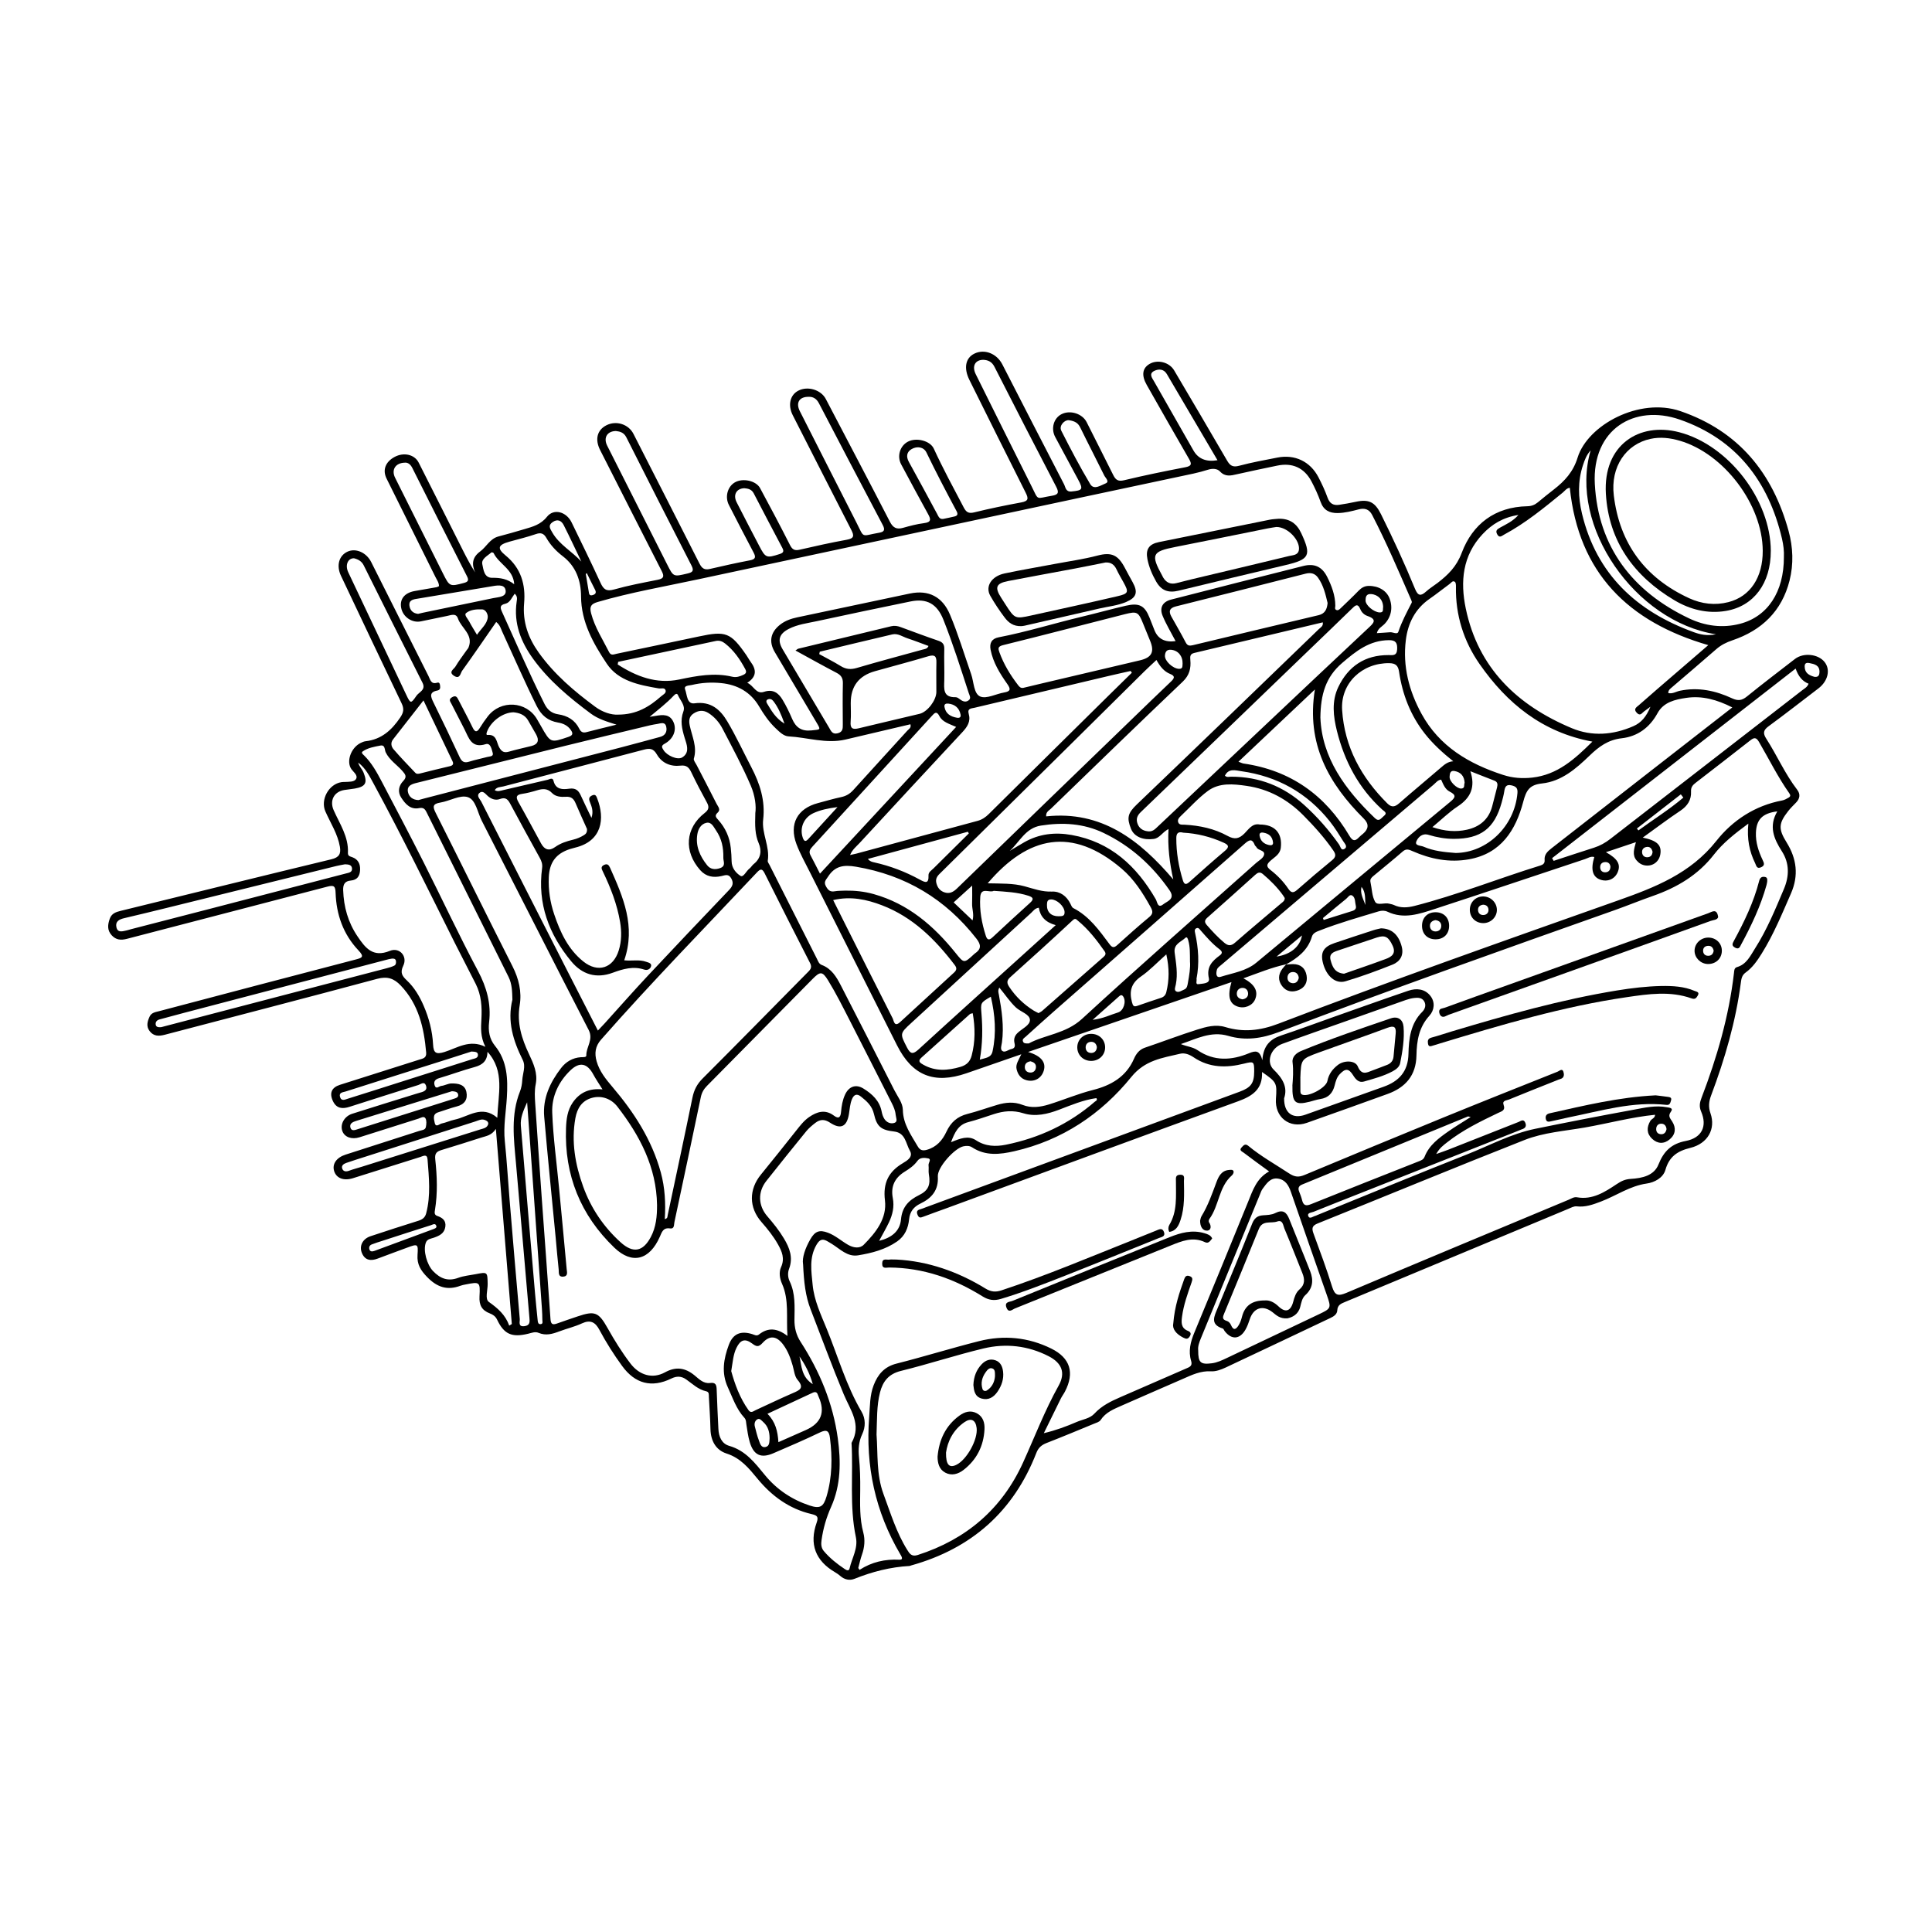 <svg viewBox="0 0 1080 1080" xmlns="http://www.w3.org/2000/svg" id="Layer_1"><path d="M277.34,347.75c-6.42,9.25-12.59,18.32-19.01,27.22-.95,1.32-1.19,4.93-4.49,2.84-3.37-2.14-.13-3.71.73-5.17,1.86-3.15,4.12-6.06,6.21-9.06.38-.55.88-1.04,1.13-1.64,2.92-7.17-4.08-10.77-5.93-16.24-1.06-3.11-3.83-1.82-6.02-1.39-4.89.97-9.77,2-14.65,3.03-4.92,1.03-10.01-2.39-11.03-7.43-1-4.91,1.79-8.48,7.48-9.51,4.09-.74,8.2-1.41,12.29-2.15.47-.08.9-.38,1.34-.58,0-2.01-1.17-3.5-1.97-5.11-9.09-18.34-18.21-36.66-27.31-54.99-2.39-4.8-.69-9.38,4.49-12.15,5.06-2.71,11.1-1.42,13.43,3.16,8.38,16.46,16.62,32.99,24.94,49.48,2.02,4,4.13,7.94,6.63,11.92-2.1-4.74-1.52-8.51,2.79-11.69,3.54-2.61,5.48-7.16,10.24-8.4,4.83-1.25,9.62-2.65,14.41-4.06,4.7-1.39,9.21-2.53,12.7-6.93,3.81-4.82,10.86-2.88,13.79,3.14,5.46,11.22,10.95,22.43,16.16,33.77,1.66,3.62,3.26,4.94,7.52,3.73,7.99-2.26,16.19-3.79,24.34-5.41,3.32-.66,3.97-1.72,2.34-4.9-11.56-22.5-22.93-45.09-34.41-67.63-3.01-5.91-1.74-11.2,3.51-13.87,5.53-2.81,12.38-.56,15.1,4.79,12.29,24.18,24.68,48.3,36.91,72.51,1.35,2.67,2.77,3.73,5.77,3.03,7.45-1.74,14.92-3.39,22.43-4.83,3.09-.59,3.46-1.71,2.05-4.36-4.69-8.82-9.24-17.7-13.8-26.58-2.32-4.51-.77-10.24,3.32-12.62,4.4-2.56,11.85-1.01,14.13,3.22,5.69,10.54,11.31,21.13,16.72,31.82,1.31,2.58,2.65,3.21,5.39,2.58,8.75-2.02,17.53-3.97,26.36-5.57,4.19-.76,4.14-2.3,2.45-5.58-10.97-21.3-21.77-42.69-32.67-64.03-2.83-5.55-1.59-11.29,3.13-13.73,5.28-2.73,12.67-.46,15.34,4.65,11.95,22.86,24,45.66,35.81,68.59,1.79,3.47,3.78,4.46,7.39,3.44,3.84-1.08,7.73-2.12,11.67-2.61,4.25-.52,3.89-2.22,2.24-5.19-5.08-9.17-10.02-18.42-14.97-27.66-2.46-4.59-.69-10.4,3.82-12.73,4.75-2.45,12.4-.45,14.4,3.9,5.15,11.2,11.02,22.02,16.75,32.92,1.37,2.61,2.69,3.51,5.83,2.74,8.72-2.14,17.52-3.95,26.36-5.58,4.06-.75,4.07-2.18,2.4-5.49-10.58-20.94-20.97-41.98-31.43-62.99-3.26-6.56-2.21-12.21,2.75-14.67,5.63-2.79,12.52-.13,15.66,5.99,11.47,22.35,22.93,44.71,34.5,67.02.86,1.65.88,4.36,4.17,4.03,6.24-.61,6.65-1.17,3.68-6.7-4.26-7.91-8.53-15.82-12.78-23.74-2.52-4.7-.9-10.52,3.52-12.77,4.91-2.5,11.71-.25,14.07,4.49,4.89,9.83,9.92,19.59,14.79,29.43,1.34,2.7,2.65,3.84,6.11,3.01,11.31-2.73,22.72-5.05,34.15-7.25,3.71-.71,3.79-1.87,2.05-4.85-7.95-13.67-15.71-27.44-23.53-41.18-3.02-5.31-2.49-9.33,1.52-11.71,4.52-2.69,11.1-1,13.8,3.57,9.89,16.78,19.81,33.54,29.58,50.4,1.66,2.87,3.21,3.87,6.69,2.94,7.06-1.89,14.28-3.19,21.46-4.6,9.75-1.92,18.35,2.18,22.95,11.03,1.91,3.68,3.68,7.48,5.08,11.38,1.18,3.29,3.25,4.48,6.47,4,3.11-.46,6.22-1.02,9.3-1.68,7.29-1.58,10.69.08,14.07,6.87,6.82,13.71,13.22,27.61,19.04,41.77,1.64,3.99,3.23,4.22,6.22,1.5,1.96-1.78,4.28-3.17,6.39-4.79,5.86-4.51,10.59-9.07,13.52-16.85,6.07-16.1,18.59-25.65,36.66-26.02,2.35-.05,4.14-.75,5.87-2.18,2.95-2.45,5.93-4.86,8.96-7.2,6.08-4.71,10.83-9.86,13.28-17.82,5.61-18.2,34.48-33.83,57.45-25.97,32.55,11.15,51.59,34.58,60.49,67.01,2.49,9.1,2.86,18.47.54,27.69-4.31,17.11-15.55,27.86-31.94,33.41-3.4,1.15-6.35,2.62-9.03,4.96-8.41,7.34-16.91,14.57-25.39,21.83-.78.67-1.48,1.35-1.44,2.7,2.36.58,4.39-.85,6.53-1.29,10.25-2.13,19.92-.05,29.12,4.23,3.42,1.59,5.57,1.21,8.37-1.07,8.8-7.13,17.82-13.99,26.78-20.92,4.78-3.7,13.04-2.81,16.61,1.74,3.37,4.3,1.85,10.65-3.49,14.72-9.28,7.07-18.45,14.27-27.86,21.16-2.96,2.17-3.23,3.9-1.3,6.91,6.02,9.36,10.47,19.68,17.3,28.57,1.92,2.5,1.51,4.95-.64,7.18-1.5,1.56-3.07,3.06-4.4,4.76-5.41,6.92-5.54,9.99-.88,17.5,5.64,9.1,6.86,18.43,2.45,28.52-5.01,11.44-9.73,22.99-16.37,33.62-2.48,3.98-5.15,7.86-8.99,10.61-2.1,1.5-2.39,3.55-2.66,5.62-2.85,21.73-8.93,42.62-16.62,63.06-1.29,3.43-1.62,6.4-.36,10,3.03,8.69-1.47,16.93-11.27,19.33-7.2,1.76-11.79,4.85-13.92,12.28-1.3,4.55-6.2,7.05-10.44,7.65-9.47,1.34-17.06,6.83-25.63,10.08-4.35,1.65-8.68,3.26-13.55,2.68-1.49-.18-3.17.77-4.68,1.4-41.61,17.34-83.2,34.72-124.81,52.05-2.23.93-4.17,1.69-4.32,4.67-.11,2.14-1.84,3.34-3.78,4.25-19.55,9.24-39.06,18.58-58.65,27.74-2.52,1.18-5.46,2.26-8.13,2.1-5.82-.34-10.67,1.99-15.68,4.2-11.42,5.03-22.9,9.9-34.3,14.98-4.37,1.95-8.91,3.69-11.75,8.06-.7,1.08-2.46,1.55-3.82,2.11-8.76,3.62-17.52,7.27-26.35,10.71-2.82,1.1-4.61,2.59-5.76,5.55-12.73,32.72-36.26,53.5-69.98,62.91-.32.09-.63.28-.95.3-10.66.59-20.82,3.2-30.72,7.17-2.68,1.08-5.58.51-7.94-1.58-.87-.77-1.84-1.44-2.85-2.03-11.09-6.46-14.63-15.8-10.35-27.87,1.2-3.39.07-4.01-3.04-4.74-12.28-2.89-22.03-10.01-29.94-19.59-4.9-5.94-9.5-11.68-17.41-14.22-6-1.92-8.85-7.14-9-13.66-.14-5.99-.57-11.97-.88-17.95-.07-1.28.27-2.8-1.57-3.2-4.42-.97-7.56-4.1-11.07-6.58-2.73-1.94-5.33-2.01-8.38-.52-10.97,5.35-20.25,2.9-27.47-7.02-4.71-6.47-9-13.22-12.76-20.28-2.21-4.15-4.96-5.75-9.69-3.55-4.05,1.88-8.49,2.91-12.69,4.49-3.81,1.44-7.52,2.53-11.59.8-1.91-.81-3.88.03-5.84.51-9.13,2.22-13.47.26-17.34-7.89-.89-1.88-2.39-2.84-4.03-3.47-4.49-1.72-6.08-4.61-5.8-9.53.46-8.19.12-8.21-7.75-6.66-.98.19-1.98.37-2.91.72-7.33,2.73-13.03.85-18.55-4.81-3.67-3.77-5.82-7.14-5.43-12.51.44-6.15.09-6.17-5.84-3.97-5.45,2.03-10.92,4.01-16.36,6.08-3.74,1.42-7.02,1.16-8.8-2.87-1.82-4.12.3-8.16,4.78-9.63,8.85-2.9,17.69-5.84,26.58-8.58,2.3-.71,3.82-1.76,4.45-4.13,2.67-10.03,1.56-20.17.78-30.28-.25-3.2-2.49-1.77-4.1-1.26-12.53,3.93-25.06,7.89-37.58,11.84-5.17,1.63-9.34.02-10.55-4.07-1.14-3.86,1.31-7.45,6.37-9.09,13.76-4.46,27.54-8.85,41.31-13.29,1.37-.44,3.28-.43,3.62-2.15.32-1.57.5-3.59-.22-4.85-.87-1.51-2.69-.23-4,.18-10.95,3.42-21.87,6.93-32.81,10.38-4.44,1.4-8.38-.03-9.64-3.41-1.4-3.75,1.02-8.29,5.5-9.72,11.88-3.8,23.81-7.45,35.72-11.16.79-.25,1.59-.5,2.39-.71,2.1-.53,4.1-1.4,3.09-3.99-.95-2.43-2.83-.66-4.17-.24-12.85,4.02-25.69,8.1-38.51,12.22-3.92,1.26-7.27,1.04-9.27-3.14-2.15-4.49-.81-7.66,3.9-9.16,14.73-4.7,29.48-9.37,44.22-14.03,2.06-.65,4.25-.87,3.97-4.02-1.21-13.84-4.2-26.93-14.22-37.47-3.79-3.98-7.51-5.25-13.19-3.72-39.5,10.63-79.1,20.84-118.66,31.24-3.32.87-6.28.94-8.54-2.07-1.99-2.65-1.24-5.31-.01-8.01,1.07-2.35,3.33-2.56,5.38-3.1,36.49-9.63,72.98-19.28,109.51-28.78,3.79-.99,5.45-1.43,1.88-5.19-8.49-8.96-12.38-20.01-12.78-32.21-.12-3.73-.95-4.38-4.6-3.42-37.31,9.8-74.67,19.39-111.99,29.16-3.42.9-6.15.67-8.56-1.96-2.63-2.86-2.27-6-1.07-9.32,1.07-2.94,3.44-3.7,6.14-4.36,39.25-9.61,78.46-19.35,117.75-28.82,4.33-1.04,5.4-3.07,4.74-6.97-1.23-7.2-5.24-13.26-8.12-19.78-2.88-6.53,1.84-15.32,9.09-16.38.66-.1,1.33-.06,2-.1,2.16-.12,5.03.06,6.03-1.62,1.22-2.05-1.29-3.76-2.53-5.47-3.06-4.21-.37-11.99,5.08-14.69.89-.44,1.86-.87,2.82-.98,8.83-.98,14.56-6.17,19.35-13.26,1.96-2.9,2.22-4.92.74-7.99-11.38-23.7-22.6-47.46-33.86-71.22-2.7-5.7-1.16-11.29,3.67-13.51,4.58-2.11,10.51.44,13.21,5.8,10.69,21.25,21.35,42.53,32.05,63.78.98,1.95,1.37,4.74,4.81,3.69,1.4-.43,1.55.79,1.68,1.81.16,1.3-.09,2.28-1.61,2.57-4.66.9-3.66,3.49-2.14,6.58,4.99,10.15,9.9,20.34,14.65,30.61,1.21,2.62,2.59,3.45,5.38,2.55,3.32-1.06,6.77-1.7,10.14-2.62,1.28-.35,3.6-.17,2.98-2.26-.6-2.01-1.18-5.74-3.91-4.89-8.01,2.48-9.41-3.44-11.88-8.31-2.41-4.75-4.87-9.47-7.28-14.22-.64-1.26-1.79-2.46.33-3.7,2.29-1.34,2.89.12,3.69,1.69,2.57,5.04,5.3,10,7.74,15.1,1.51,3.15,2.65,2.76,4.24.13,1.29-2.13,2.75-4.17,4.27-6.16,7.24-9.49,21.7-8.64,27.6,1.59.75,1.3,1.51,2.59,2.24,3.89,5.31,9.38,5.29,9.32,15.26,5.93,2.44-.83,2.78-1.83,1.35-3.88-1.76-2.52-4.25-3.65-7.12-4.14-5.65-.96-9.32-3.94-11.97-9.27-6.83-13.71-12.9-27.76-19.31-41.66-.75-1.63-1.12-3.5-3.22-5.22ZM719.01,539.04c-8.08,1.73-15.64,4.89-23.95,7.85,6.48,3.38,8.45,7.33,6.52,11.84-1.49,3.47-5.9,5.27-9.73,3.95-4.63-1.59-5.79-5.71-3.46-13.68-37.73,12.96-75.07,25.79-113.69,39.06,7.47,2.23,10.11,5.88,8.78,10.41-1.27,4.35-5.36,6.6-9.84,5.32-3.03-.87-4.62-3.1-5.34-6.03-.7-2.83,1.14-5.12,2.62-8.42-10.94,3.79-20.8,7.23-30.68,10.63-18.08,6.23-30.29,1.28-38.79-15.62-16.22-32.26-32.48-64.5-48.7-96.76-2.61-5.2-5.49-10.32-7.53-15.74-4.21-11.23.49-19.87,12-22.92,4.34-1.15,8.65-2.43,13.04-3.36,2.74-.59,4.82-1.82,6.7-3.9,10.04-11.14,20.2-22.15,30.27-33.26.78-.86,2.29-1.49,1.7-3.54-12.14,2.86-24.23,5.74-36.35,8.55-10.74,2.49-21.18-1.21-31.78-1.78-2.72-.15-5.01-2.46-7.1-4.43-3.8-3.58-6.71-7.83-9.34-12.29-4.78-8.09-12.07-12.14-21.24-13.07-5.51-.56-10.99-.23-16.37,1.05-1.56.37-4.64.2-3.75,2.52,1.1,2.87.89,8.35,5.24,7.74,9.11-1.29,14.4,3.47,18.35,10.14,4.91,8.28,8.97,17.07,13.43,25.62,4.78,9.15,7.84,18.61,6.6,29.19-.91,7.82,3.86,15.12,2.56,23.08-.11.69.59,1.52.96,2.27,8.85,17.53,17.7,35.05,26.56,52.57.66,1.31,1.07,2.78,2.7,3.4,5.41,2.04,8.18,6.64,10.63,11.41,10.04,19.54,20.03,39.09,29.97,58.68,1.8,3.54,4.63,6.95,4.7,10.9.14,8.07,4.63,14.04,8.36,20.48,1.24,2.15,2.8,2.47,5.01,1.86,5.44-1.5,8.77-5.33,11.01-10.16,2.41-5.18,6.07-8.48,11.71-9.9,5.63-1.43,11.12-3.43,16.7-5.08,4.7-1.39,9.34-1.86,14.16.03,4.82,1.89,9.81,1.26,14.69-.25,8.25-2.56,16.2-5.96,24.62-8.09,10-2.53,18.53-7.29,22.95-17.46,1.17-2.69,2.93-5.12,6.13-6.2,9.77-3.3,19.4-7,29.23-10.1,5.02-1.58,10.3-3.06,15.69-1.42,10.13,3.07,19.64,1.97,29.63-1.86,62.9-24.08,126.42-46.45,189.91-68.92,20.65-7.31,40.52-15.03,54.95-33.28,9.1-11.51,21.61-19.76,36.77-22.6,1.27-.24,2.49-.94,3.64-1.59.99-.56,1.18-1.29.39-2.41-6.45-9.12-11.36-19.16-16.99-28.78-1.62-2.77-2.85-2.38-4.93-.74-10.09,7.92-20.25,15.76-30.4,23.6-1.63,1.26-2.76,2.45-2.63,4.91.24,4.65-1.96,8.08-5.97,10.75-7,4.67-13.72,9.76-21.02,15.01,8.1,1.67,10.65,4.25,9.83,9.31-.66,4.1-4.12,6.76-8.2,6.28-2.08-.24-3.73-1.24-5.09-2.85-2.56-3.03-1.36-6.4-.36-10.19-5.89,1.97-11.06,3.7-16.77,5.61,6.69,3.69,8.43,6.98,6.52,11.32-1.65,3.75-5.63,5.42-9.62,4.04-4.39-1.53-5.52-5.67-3.4-12.66-1.96-.56-3.56.62-5.22,1.17-27.94,9.25-55.82,18.7-83.8,27.81-8.61,2.8-17.42,5.97-26.6,1.59-1.49-.71-3.23-.7-4.9-.2-10.98,3.32-22.03,6.43-32.73,10.61-1.82.71-3.96,1.38-4.6,3.53-2.26,7.66-8.04,11.96-14.56,15.6l.18-.15ZM977.34,460.4c-7.8,5.75-14.24,10.87-19.22,17.29-8.95,11.53-20.72,18.45-34.18,23.16-7.22,2.53-14.3,5.45-21.51,8-62.71,22.19-125.41,44.42-187.58,68.09-9.44,3.59-18.62,4.94-28.23,2.12-9.68-2.85-17.87,1.7-26.5,4.58,3.19,1.38,6.6,1.55,9.41,3.47,9.18,6.27,18.97,5.66,28.59,1.69,3.88-1.6,6.07-1.73,7.56,3.87.51-8.13,4.35-11.79,10.53-13.84,9.78-3.25,19.44-6.86,29.16-10.3,13.96-4.93,27.89-9.93,41.9-14.7,4.5-1.53,9.18-1.12,12.31,2.84,2.79,3.54,2.27,8.04-.54,11.13-5.87,6.44-7.08,14.09-7.23,22.2-.2,11.14-6.09,17.92-16.19,21.55-15.02,5.4-30.03,10.85-45.09,16.13-9.68,3.4-18-3.17-17.27-13.46.63-8.89.45-9.26-7.78-14.96.44,9.62-5.35,13.44-13.32,16.34-54.39,19.77-108.67,39.83-162.99,59.79-4.37,1.61-8.78,3.12-13.12,4.79-1.45.56-2.34.77-3.1-1.03-.83-1.97-.18-2.73,1.62-3.2.96-.25,1.88-.67,2.81-1.02,58.52-21.55,117.04-43.09,175.55-64.65,6.44-2.37,8.16-4.82,8.17-11.41,0-5.5-.26-5.65-5.54-4.33-9.87,2.48-19.44,2.48-28.31-3.5-2.23-1.51-4.89-2.64-7.57-2-9.95,2.37-19.63,3.56-27.24,12.96-16.94,20.89-38.7,35.43-65.4,41.53-8.07,1.84-16.12,2.78-23.63-2.17-1.44-.95-3.17-.91-4.85-.57-4.93,1.02-14.61,11.76-14.3,16.79.47,7.7-3.36,12.16-9.73,15.22-3.73,1.79-5.9,4.46-6.34,8.8-.49,4.92-2.36,9.36-6.66,12.35-6.58,4.58-14.2,6.53-21.89,7.79-5.94.97-10.09-3.61-14.72-6.45-.71-.44-1.42-.86-2.14-1.28-2.73-1.61-4.42-1.48-6.32,1.78-4.24,7.27-2.9,14.83-2.19,22.4.83,8.75,4.61,16.65,7.87,24.63,6.34,15.52,10.91,31.78,19.5,46.37,2.28,3.88,2.27,8.49.33,12.55-1.97,4.14-2.21,8.39-1.8,12.68.6,6.15.77,12.29.7,18.46-.08,7.98-.39,15.93,1.72,23.81,1.07,4,.71,8.25-.73,12.31-.86,2.44-1.4,5-2.08,7.51.24.35.48.7.72,1.05,6.87-4.43,14.25-6.07,22.21-5.68,2.62.13,1.18-1.98.47-3.19-13.93-23.69-19.42-49.26-17.3-76.61.46-5.98.3-12.01,2.49-17.71,2.32-6.02,5.93-10.37,12.75-12.1,15.47-3.92,30.73-8.67,46.2-12.58,13.84-3.49,27.48-2.2,40.36,4.17,10.63,5.25,13.11,13.52,7.63,24.05-.69,1.33-1.63,2.53-2.29,3.87-3.2,6.44-6.34,12.91-9.51,19.37,6.76-1.6,12.64-3.79,18.39-6.28,3.33-1.44,7.33-1.89,9.85-4.62,4.1-4.46,9.26-6.94,14.62-9.27,12.21-5.3,24.4-10.62,36.6-15.94,1.83-.8,3.78-1.36,2.9-4.23-1.71-5.55-.35-10.76,1.82-15.98,10.08-24.27,20.07-48.57,29.97-72.92,2.64-6.5,4.75-13.23,11.78-17.08-5.13-3.75-9.71-7.03-14.18-10.45-.82-.63-2.82-1.3-1.18-2.99.99-1.02,1.9-2.37,3.71-.87,7.07,5.86,15.09,10.32,22.72,15.35,3.37,2.22,5.52,2.28,8.81.91,25.79-10.76,51.59-21.48,77.46-32.05,21.24-8.68,42.57-17.15,63.89-25.65,1-.4,2.62-2.04,3.27,0,.41,1.28.69,3.44-1.66,4.07-.8.22-1.56.57-2.33.88-8.81,3.52-17.63,6.99-26.4,10.6-1.31.54-3.94.49-3.04,2.97,1.17,3.21-1.11,3.61-3.02,4.53-9.91,4.75-19.8,9.55-28.5,16.41-2.09,1.64-4.3,3.22-6.15,6.57,2.91-1.04,4.78-1.65,6.61-2.37,13.15-5.18,26.29-10.41,39.45-15.56,1.2-.47,2.77-1.9,3.74.42.84,2.01-.04,3.14-1.98,3.71-.48.14-.92.38-1.38.57-29.38,11.62-58.77,23.24-88.15,34.86-8.97,3.55-17.95,7.05-26.89,10.68-1.19.48-3.74.53-2.85,2.52.77,1.71,2.61,0,3.96-.29.32-.07.61-.27.92-.39,27.89-11.33,55.72-22.83,83.71-33.9,12.65-5,24.75-11.6,38.21-14.35,18.25-3.73,36.54-7.29,54.86-10.64,6.17-1.13,12.41-2.62,18.79-1.41,1.34.25,3.75.37,2.2,2.49-1.78,2.43-.46,3.61.73,5.49,2.2,3.48,1.96,7.09-1.31,9.89-3.26,2.79-6.85,2.65-9.93-.24-3.09-2.9-3.11-6.38-.99-10,.72-1.22,2.6-1.47,2.65-3.43-13.35,1.34-26.21,4.84-39.28,7.13-11.29,1.98-23,2.76-33.66,6.96-38.68,15.24-77.1,31.15-115.68,46.67-3.19,1.28-3.36,2.79-2.32,5.62,3.6,9.84,7.29,19.66,10.38,29.66,1.53,4.94,3.3,5.51,8,3.52,41.35-17.51,82.82-34.77,124.26-52.06,1.49-.62,2.9-1.68,4.7-1.36,8.6,1.55,15.57-2.98,21.99-7.26,2.78-1.85,4.87-2.84,8.04-3.03,6.28-.39,12.97-1.75,15.48-8.07,2.96-7.44,7.26-11.6,15.25-13.13,8.99-1.72,12.13-8.25,8.59-16.44-1.22-2.81-.77-5.1.2-7.62,8.66-22.6,15.36-45.71,18.16-69.83.15-1.27.07-2.83,1.69-3.3,5.39-1.56,7.49-6.37,10.11-10.48,6.64-10.42,11.31-21.83,16.11-33.18,3.08-7.28,3.11-14.47-1.11-21.04-4.56-7.1-7.47-14.06-2.57-22.35-8.3,1.02-11.66,4.53-11.96,11.84-.22,5.48,1.47,10.51,3.76,15.36.78,1.65,1.41,2.99-.83,4.02-2.53,1.16-2.7-.9-3.38-2.29-3.19-6.54-4.64-13.45-3.79-22.06ZM440.19,746.8c-.74-10.55,1.02-20.12-3.04-29.19-1.3-2.91-1.83-6.42-.53-9.29,2.19-4.83.5-8.74-1.74-12.72-2.54-4.52-5.77-8.55-9.18-12.44-7.12-8.12-7.15-18.27-.3-26.61,6.66-8.11,13.15-16.35,19.69-24.56,2.18-2.74,4.3-5.54,7.23-7.55,4.42-3.04,9.01-4.43,13.82-.81,2.84,2.13,3.76.76,4.01-2.07.29-3.33.84-6.63,2.25-9.67,2.11-4.56,6-6.02,10.25-3.39,4.86,3.01,9.05,6.79,10.21,12.9.27,1.44.76,2.94,1.56,4.16,1.31,1.99,3.63,2.88,5.69,2.09,1.91-.74.7-2.93.57-4.48-.2-2.35-1.13-4.47-2.2-6.57-7.86-15.41-15.62-30.88-23.52-46.27-3.87-7.54-7.66-15.16-12.1-22.37-3.15-5.13-4.45-4.94-8.62-.71-19.67,19.91-39.32,39.84-59.01,59.73-1.82,1.83-2.94,3.79-3.48,6.4-4.83,23.27-9.8,46.52-14.74,69.77-.32,1.51.05,3.92-2.43,3.55-3.87-.57-4.55,1.97-5.73,4.65-5.75,13.06-15.49,15.65-25.45,6.08-18.88-18.14-27.96-40.58-26.99-66.82.18-4.9.75-9.92,3.76-14.29,3.92-5.68,9.32-8.06,16.63-7.35-2.05-3.31-3.74-5.75-5.14-8.35-3.34-6.22-7.59-7.26-12.77-2.31-6.64,6.35-10.53,14.62-10.19,23.63.52,13.95,2.46,27.84,3.78,41.76,1.45,15.24,2.92,30.48,4.3,45.73.15,1.66.92,4.03-1.97,4.22-2.92.19-2.32-2.36-2.5-3.96-.66-5.95-1.12-11.93-1.69-17.89-2.15-22.53-4.47-45.05-6.41-67.59-.89-10.3,3.3-19.19,9.44-27.16,2.72-3.53,6.42-5.74,11.06-6.07,1.09-.08,3.09.2,3.05-.96-.13-4.81,4.12-8.82,1.3-14.29-20.06-38.88-39.77-77.95-59.73-116.89-2.4-4.67-3.32-11.82-7.85-13.25-4.33-1.37-10.08,2.19-15.3,3.04-4.42.73-4.36,2.33-2.58,5.85,14.37,28.53,28.46,57.19,42.9,85.69,3.54,6.98,5.25,14.25,4.02,21.71-1.65,9.97,1.09,18.67,5.22,27.39,2.48,5.25,4.97,10.71,3.74,16.76-.75,3.68-.53,7.29-.28,10.93,1.19,17.6,2.39,35.2,3.65,52.8,1.62,22.58,3.35,45.15,4.89,67.73.22,3.14,1.54,3.12,3.84,2.29,3.75-1.35,7.54-2.62,11.32-3.9,9.58-3.23,11.71-2.46,16.77,6.56,3.83,6.84,7.97,13.48,12.71,19.71,5.1,6.72,12.45,8.78,19.36,4.99,6.14-3.36,11.31-2.57,16.53,1.71,2.51,2.05,4.98,4.75,8.71,4.24,3.14-.43,3.57,1.17,3.65,3.72.23,7.32.62,14.63.96,21.95.2,4.33,1.83,8.27,6.07,9.49,9.19,2.64,14.4,9.59,20.04,16.45,6.56,7.98,15.03,13.63,24.88,16.89,5.85,1.93,7.73.78,9.48-5.12,3.17-10.73,3.26-21.64,1.9-32.65-.49-3.99-1.8-4.9-5.66-3.05-8.54,4.11-17.27,7.85-25.98,11.6-6.97,3-11.06,1.07-13.23-6.32-.93-3.17-1.33-6.5-1.86-9.78-.21-1.3-.08-2.59-1.11-3.71-4.51-4.88-6.51-11.11-9.23-17-3.73-8.1-2.38-15.96.51-23.73,2.34-6.31,6.69-8.08,13.16-6.03,1.25.4,2.41,1.22,3.73.18,5-3.96,10.07-3.66,15.88.8ZM769.69,353.92c2.78-.18,5.09-.29,7.38-.49,1.59-.14,4.03,1.47,4.62-.27,1.92-5.71,4.73-10.94,7.46-16.25.23-.44-.17-1.29-.43-1.88-6.92-15.85-13.71-31.77-21.67-47.15-1.61-3.11-4.03-4.04-7.48-3.15-3.85.99-7.73,2.01-11.77,2.07-4.63.06-7.93-1.57-9.59-6.28-1.38-3.9-3.14-7.71-5.07-11.38-4.05-7.66-10.74-10.64-19.22-8.84-7.48,1.58-14.99,3.09-22.44,4.8-3.46.8-6.55,1.6-9.53-1.57-1.56-1.66-4.2-1.71-6.62-.97-2.7.83-5.43,1.59-8.19,2.18-21.3,4.56-42.61,9.05-63.91,13.6-71.06,15.17-142.12,30.33-213.16,45.55-18.69,4.01-37.55,7.26-55.94,12.62-3.59,1.05-4.73,2.4-3.7,6.33,2.07,7.88,6.47,14.55,10.04,21.67,1.08,2.15,2.66,1.28,4.28.94,15.29-3.23,30.6-6.37,45.89-9.65,15.1-3.24,17.81-2.23,26.59,10.45.85,1.23,1.54,2.58,2.43,3.78,3.17,4.27,3.49,8.18-1.94,11.66,3.64,1.52,4.86,6.56,9.33,5.06,5.04-1.69,8.09.57,10.39,4.4,2.05,3.41,3.81,7.03,5.37,10.69,2.08,4.85,5.24,7.04,10.77,6.47,5.29-.55,5.38-.16,2.71-4.68-7.7-13.04-15.46-26.05-23.17-39.09-3.46-5.84-2.4-11.16,2.99-15.37,2.82-2.2,6.09-3.34,9.55-4.07,20.98-4.43,41.96-8.9,62.94-13.31,10.53-2.21,18.27,1.84,22.44,11.76,4.58,10.89,7.97,22.22,11.86,33.36,1.52,4.34,1.38,10.84,5.03,12.43,3.48,1.51,8.82-1.46,13.39-2.24,3.6-.62,3.8-1.85,1.76-4.74-4.12-5.85-7.92-11.94-9.33-19.14-.72-3.7.6-6.21,4.48-6.96,15.68-3.02,30.93-7.8,46.45-11.5,8.24-1.97,16.42-4.25,24.67-6.16,7.5-1.74,10.56-.07,13.25,6.69.92,2.32,1.82,4.65,2.74,6.96q2.93,7.36,11.82,6.14c-2.5-4.8-5.26-9.32-7.25-14.15-1.88-4.58.02-7.85,4.77-9.08,24.64-6.32,49.28-12.61,73.95-18.8,6.12-1.53,10.4.41,13.25,6.09,2.54,5.05,4.54,10.36,4.57,16.17,0,.8-.47,1.78.39,2.27,1.05.6,1.89-.19,2.61-.89,3.35-3.24,6.76-6.43,10-9.78,1.61-1.67,3.37-2.67,5.66-2.7,5.5-.06,10.02,2.67,11.66,7,2.03,5.35.82,10.74-3.08,14.56-1.38,1.35-3.38,2.2-4.02,4.85ZM954.94,360.63c-44.78-12.96-72.5-40.38-77.41-87.97-1.83.22-2.76,1.74-4,2.75-10.44,8.54-20.86,17.09-32.82,23.5-1.16.62-2.5,2.05-3.73-.17-1.13-2.04-.21-2.8,1.54-3.78,3.37-1.89,7.05-3.42,10.3-7.1-8.57,1.33-14.78,5.14-20.03,10.71-11.29,12-12.54,26.58-9.42,41.57,6.96,33.4,28.87,54.17,59.23,66.9,11.35,4.76,23.15,3.85,34.48-1.11,4.36-1.91,7.18-5.22,9.53-10.88-1.99,1.48-2.76,2.08-3.56,2.64-1.22.86-2.1,2.83-4.04.81-2.11-2.2-.21-3.13,1.11-4.29,3.37-2.97,6.75-5.94,10.15-8.87,9.54-8.24,19.1-16.47,28.67-24.71ZM348.96,536.82c4.33.47,8.41-.58,12.24.82,1.21.44,3.37.77,2.68,2.73-.46,1.3-1.94,2.24-3.73,1.64-6.09-2.05-11.91-.36-17.52,1.72-9.4,3.49-17.23.99-23.29-6.32-12.5-15.09-18.97-32.28-16.3-52.18.29-2.16-.31-3.86-1.3-5.66-5.46-9.91-10.94-19.81-16.26-29.79-1.39-2.62-2.54-4.43-6.04-3.12-2.44.91-4.96,0-6.92-1.83-1.34-1.25-2.76-3.19-4.56-1.52-1.76,1.63.35,3.35,1.08,4.81,16.24,32.05,32.55,64.06,48.86,96.07,5.34,10.49,10.72,20.96,16.32,31.89,1.53-1.62,2.67-2.79,3.77-3.99,8.05-8.89,15.96-17.9,24.15-26.65,15.02-16.05,30.17-31.97,45.35-47.87,1.98-2.07,2.8-3.84,1.28-6.55-1.5-2.67-3.32-1.78-5.51-1.29-4.45,1-8.56.38-11.84-3.32-9.3-10.51-8.37-23.54,2.54-31.99,2.35-1.82,2.54-3.39,1.18-5.86-3.04-5.54-5.98-11.14-8.7-16.85-1.3-2.73-2.7-4.11-6.04-3.72-5.55.65-10.42-1.43-13.22-6.28-1.92-3.33-3.95-3.52-7.18-2.67-26.19,6.91-52.41,13.71-78.62,20.57-1.68.44-3.7.19-4.82,2.11,1.69.98,3.26.28,4.85-.08,8.26-1.93,16.51-3.86,24.77-5.76,1.16-.27,2.74-1.51,3.25.64,1.2,4.99,5.23,4.85,8.74,4.36,3.57-.5,5.19.9,6.49,3.77,1.81,4,3.76,7.92,5.97,12.55,1.29-3.85.03-6.5-.95-9.07-.72-1.88-.21-2.81,1.41-3.53,1.87-.84,2.29.54,2.78,1.81,4.36,11.14,2.74,23.71-12.27,27.38-.97.24-1.93.5-2.88.8-7.91,2.5-11.58,7.48-11.94,15.82-.3,7.08.76,13.98,3,20.64,3.37,10.03,7.78,19.58,16.28,26.4,8.18,6.56,16.73,3.8,19.83-6.19,1.61-5.18,1.64-10.49.75-15.82-1.66-9.94-5.28-19.21-9.63-28.23-.7-1.45-1.37-2.71.62-3.69,1.87-.92,2.69-.03,3.41,1.58,7.29,16.35,14.5,32.71,7.9,51.73ZM371.61,681.49c1.73-.4,1.46-1.41,1.62-2.13,4.66-21.95,9.37-43.88,13.87-65.86.87-4.23,2.58-7.54,5.68-10.63,19.55-19.55,38.91-39.29,58.34-58.96,1.52-1.54,3.13-2.78,1.75-5.48-8.58-16.72-17.06-33.49-25.46-50.31-1.39-2.77-2.43-2.39-4.25-.46-29.22,31.03-59.04,61.5-87.19,93.53-3.22,3.67-3.72,7.58-2.46,12.06,1.59,5.62,5.14,9.98,8.82,14.32,12.08,14.2,22.07,29.6,27.06,47.82,2.33,8.5,2.77,17.19,2.23,26.11ZM489.99,801.86c.82,10.74-.21,22.27,3.9,33.36,3.93,10.6,7.2,21.46,13.24,31.14,1.28,2.06,2.43,4.01,5.87,2.9,27.17-8.73,47.12-25.76,58.92-51.74,6.52-14.36,12.13-29.11,19.86-42.94,3.96-7.08,1.89-12.62-5.61-16.46-11.55-5.92-23.95-7.3-36.4-4.32-15.5,3.72-30.68,8.74-46.16,12.55-6.88,1.69-10.11,5.88-11.69,12.05-1.91,7.48-1.61,15.18-1.93,23.46ZM448.9,706.59c-.57-3.51,1.17-8.77,4.08-13.82,2.58-4.47,5.04-5.5,9.88-3.66,4.1,1.55,7.36,4.51,11.09,6.68,3.03,1.77,6.6,2.33,8.9.02,6.76-6.82,13.06-14.69,11.84-24.8-1.18-9.73,2.02-16.06,10.02-20.8,2.58-1.53,5.88-3.56,3.91-6.97-2.28-3.96-2.44-10-8.8-10.72-7.24-.82-9.64-2.64-11.28-9.81-1.03-4.49-4.01-7.14-7.28-9.73-2.27-1.8-3.93-1.14-5.01,1.47-1.1,2.66-1.23,5.49-1.68,8.28-1.17,7.16-4.62,8.81-10.64,4.81-3.05-2.02-5.57-1.85-8.18.18-1.83,1.42-3.65,2.94-5.1,4.72-7.47,9.16-14.86,18.39-22.21,27.65-4.93,6.21-4.68,13.85.51,19.84,3.38,3.91,6.61,7.94,9.27,12.38,3.18,5.29,5.25,10.69,2.86,17.02-.81,2.13-.7,4.74.32,6.87,3.32,6.92,2.78,14.26,2.7,21.56-.05,4.46,1,8.58,3.42,12.31,10.71,16.54,18.13,34.41,20.81,53.97,1.78,12.97,1.76,26.06-3.72,38.28-2.7,6.02-4.45,12.12-5.36,18.56-.31,2.18-.29,4.33,1.25,6.16,3.36,3.99,7.39,7.18,11.7,10.06,1.05.7,2.33,1.34,2.73-.4,1.31-5.77,4.81-11.21,3.51-17.38-3.68-17.46-1.42-35.16-2.43-52.73,5.81-10.27-.71-18.38-4.39-27.23-6.52-15.65-12.34-31.59-18.48-47.4-2.87-7.4-3.76-15.13-4.22-25.36ZM200.23,426.3c.58,2.2,2.22,3.61,3.03,5.66,2.23,5.63,1.19,7.76-4.9,8.84-1.96.35-3.96.49-5.93.82-5.79.97-8.26,5.96-5.91,11.29,3.4,7.68,8.41,14.86,7.97,23.82-.09,1.9,1.24,1.99,2.49,2.47,3.22,1.22,4.45,3.69,4.31,7.06-.15,3.48-1.55,5.64-5.25,5.98-3.22.3-4.32,2.05-4.21,5.36.31,9.39,2.75,18.05,8.02,25.83,4.3,6.35,8.51,12.03,18.07,8.11,5.4-2.22,10.03,3.08,7.52,8.26-1.94,4.02-.58,5.83,2.04,8.31,4.16,3.92,7.05,8.82,9.32,14.06,3,6.93,4.9,14.16,5.29,21.69.24,4.62,1.52,5.72,6.31,4.23,7.17-2.23,14.05-7.27,22.93-2.92-2.83-5.6-2.51-10.58-2.22-15.55.38-6.72-.05-13.34-3.12-19.49-3.87-7.73-7.92-15.36-11.78-23.09-14.86-29.75-29.44-59.65-45.31-88.88-2.35-4.33-4.57-8.81-8.67-11.87ZM968.4,395.47c-8.63-4.39-16.93-6.66-25.74-5.36-6.22.92-12.7,2.33-16.1,8.57-4.41,8.09-11.22,13.02-20.05,14.02-7.56.85-12.76,4.71-17.85,9.62-7.61,7.34-15.74,14.46-26.64,15.63-7.09.76-8.84,3.88-10.54,10.31-4.17,15.81-12.35,28.87-30.28,32.09-11,1.98-21.51-.11-31.61-4.57-1.9-.84-3.46-1.54-5.42.17-5.4,4.7-10.97,9.19-16.48,13.76-1.05.87-1.94,1.77-1.59,3.36.83,3.72.8,7.9,2.6,11.04,1.3,2.27,5.3.28,8,1.08.79.24,1.66.32,2.39.67,3.82,1.84,7.68,1.56,11.66.54,23.86-6.1,46.73-15.29,70.22-22.54,1.51-.47,2.66-1.17,2.48-3.13-.27-3.02,1.64-4.81,3.84-6.52,18.01-13.99,35.97-28.04,53.95-42.06,15.47-12.06,30.96-24.1,47.13-36.69ZM653.22,463.41c-3.65,1.94-4.91,5.1-8.28,5.56-5.71.79-10.89-1.1-12.7-5.66-2.42-6.11-1.87-8.71,3.24-13.6,34.05-32.56,67.91-65.33,101.79-98.06.95-.91,2.54-1.6,2.18-3.76-24.01,5.72-47.9,11.43-71.8,17.1-2.37.56-2.43,1.82-2.24,4,.4,4.53-.47,8.46-4.23,12.04-24.73,23.52-49.21,47.3-73.73,71.05-1.09,1.05-2.87,1.81-2.64,4.28,31.04-3.32,52.27,13.25,71.05,35.24-2.03-9.16-3.21-18.26-2.65-28.19ZM632.7,376.08c-.22-.33-.43-.67-.65-1-4.13.93-8.27,1.83-12.39,2.81-24.92,5.9-49.83,11.82-74.75,17.72-1.89.45-4.29.29-3.38,3.49,1.2,4.21-.78,7.2-3.56,10.18-19.2,20.58-38.31,41.25-57.41,61.93-1.82,1.97-4.07,3.66-5.37,6.75,1.51-.33,2.47-.5,3.41-.75,22.63-6.11,45.26-12.25,67.9-18.35,2.49-.67,4.45-2.03,6.28-3.84,22.12-21.94,44.3-43.83,66.46-65.73,4.47-4.42,8.97-8.81,13.45-13.21ZM890.15,414.57c-28.02-5.19-47.73-21.38-63.02-43.31-8.9-12.76-13.54-27.38-13.25-43.24.02-.94-.01-2.3-.58-2.75-1.22-.96-2.06.52-2.92,1.14-3.77,2.74-7.39,5.69-11.23,8.34-8.1,5.61-12.11,13.62-13.28,23.06-1.83,14.71,1.81,28.48,8.8,41.26,9.96,18.19,26.48,27.93,45.6,34.12,5.35,1.73,10.63,2.11,16.21,1.5,14.09-1.56,23.74-10.25,33.67-20.12ZM345.48,399.48c10.46,0,17.54-4.48,24.05-10.2,1.08-.95,2.99-1.79,2.55-3.36-.49-1.75-2.56-.87-3.94-1.11-10.96-1.91-22.44-4.06-28.94-13.8-7.51-11.26-14.33-23.22-14.39-37.68-.04-8.78-2.85-16.76-10.19-22.38-3.76-2.87-6.9-6.23-9.24-10.32-1.36-2.38-2.96-3.06-5.75-2.09-4.86,1.68-9.89,2.87-14.85,4.26-6.33,1.77-7.13,3.64-2.14,7.72,8.67,7.1,11.25,16.29,10.34,26.73-.9,10.39,2.29,19.34,8.19,27.58,8.63,12.08,19.78,21.56,31.61,30.29,4.09,3.01,8.86,4.56,12.7,4.37ZM286.44,558.81c-.12-4.31-.17-8.7-2.15-12.68-15.25-30.7-30.57-61.36-45.82-92.05-.93-1.87-1.81-2.8-4.16-2.34-4.92.98-7.74-2.34-10.04-5.88-2.08-3.18-1.39-6.64,1.08-9.21,2.34-2.43,1.28-3.75-.45-5.72-3.07-3.47-7.16-6.01-9.29-10.37-.69-1.42-.22-4.32-3-3.78-3.39.66-6.93,1.23-9.83,3.25-1.15.8.17,1.7.83,2.35,4.2,4.17,7.03,9.29,9.74,14.44,7.89,15.03,15.8,30.04,23.45,45.19,10.19,20.2,19.74,40.74,30.37,60.7,4.91,9.22,7.46,18.45,6.25,28.67-.59,4.94.2,9.43,3.24,13.18,6.98,8.6,7.28,18.54,6.68,28.87-.48,8.12-2.01,16.17-1.15,24.4,1.14,10.92,1.76,21.9,2.67,32.85,1.85,22.23,3.71,44.45,5.7,66.67.13,1.48-1.13,4.47,2.64,3.98,3.21-.42,2.94-2.53,2.74-4.78-2.51-28.85-4.96-57.71-7.53-86.55-1.2-13.4-2.94-26.79,2.25-39.84.79-1.98,1.17-4.2,1.29-6.34.21-3.77,2.1-7.61.26-11.31-5.31-10.65-8.77-21.58-5.77-33.7ZM284.66,741.03c.48-.3.97-.59,1.45-.89-2.93-35.88-5.86-71.76-8.91-109.07-2.43,3.66-5.34,3.94-7.98,4.78-7.43,2.37-14.86,4.77-22.34,7-2.76.82-3.94,1.87-3.57,5.2,1.03,9.42,1.39,18.91-.16,28.34-.23,1.38-.46,2.7,1.24,3.3,2.91,1.02,5.08,2.55,4.55,6.12-.55,3.75-3.35,4.98-6.45,6.08-1.62.58-3.66.65-4.44,2.75-1.66,4.44.65,12.34,3.97,15.83,4.07,4.27,8.34,5.97,14.13,3.85,3.08-1.13,6.48-1.42,9.74-2.05,6.67-1.29,6.59-1.28,6.72,5.45.06,3.46-1.64,8.43.69,10.08,4.95,3.5,9.22,7.19,11.36,13.22ZM812.39,425.57c-6.01-4.82-11.4-9.73-15.94-15.51-7.99-10.19-12.48-21.86-14.37-34.57-.5-3.33-1.84-4.73-5.48-4.78-15.13-.18-27.32,11.16-26.34,26.24,1.33,20.61,10.74,37.72,25.27,52.17,2.44,2.42,4.29,1.97,6.7-.16,7.62-6.69,15.46-13.14,23.14-19.77,2.04-1.76,3.98-3.48,7.03-3.63ZM367.29,673.57c-.33-21.14-9.63-38.77-22.14-54.93-3.27-4.22-8.62-6.51-14.33-4.9-5.53,1.55-8.19,5.82-9.18,11.33-2.35,13.18-.1,25.86,4.35,38.22,4.36,12.11,11.44,22.57,20.96,31.18,7.02,6.35,12.5,5.19,16.83-2.93,2.99-5.61,3.54-11.71,3.51-17.96ZM552.12,493.78c7.51.18,14.21-.09,20.62,1.66,5.06,1.38,9.85,3.19,15.36,2.96,4.44-.19,8.16,2.48,10.26,6.79.43.88.85,2.04,1.6,2.43,8.95,4.56,14.53,12.49,20.29,20.21,1.43,1.91,2.44,2.16,4.3.47,5.91-5.36,11.88-10.67,18.01-15.77,2.3-1.91,1.73-3.5.59-5.56-4.36-7.91-9.25-15.51-16.15-21.39-27.66-23.55-52.26-18.41-74.88,8.2ZM465.75,503.16c1.84,3.68,3.52,7.06,5.21,10.43,9.32,18.55,18.6,37.12,28.02,55.62.71,1.4.89,5.19,4.22,2.12,10.02-9.24,20.05-18.47,30.12-27.66,1.51-1.38,1.66-2.54.39-4.2-10.92-14.36-23.46-26.82-40.68-33.41-8.57-3.28-17.46-5.21-27.28-2.91ZM646.46,368.94c-2.45,2.31-4.66,4.31-6.78,6.4-13.28,13.12-26.52,26.26-39.79,39.39-24.88,24.6-49.77,49.2-74.68,73.78-1.53,1.51-2.36,3.01-1.73,5.31.67,2.5,2.05,4.17,4.41,4.99,2.86.99,4.98-.12,7.11-2.19,32.52-31.56,65.1-63.04,97.68-94.54,7.3-7.06,14.59-14.14,21.96-21.14,1.87-1.78,2.4-3.04-.47-4.18-3.55-1.41-5.75-4.3-7.7-7.82ZM641.19,464.64c2.97.59,4.43-1.07,6.01-2.57,20.8-19.65,41.6-39.3,62.42-58.93,18.39-17.35,36.77-34.73,55.23-52.01,2.91-2.72,5.34-4.83-.46-6.81-1.75-.6-3.22-1.99-3.92-3.69-1.54-3.72-2.97-2.11-4.84-.29-8.09,7.91-16.27,15.73-24.42,23.58-31.15,30.02-62.28,60.06-93.48,90.02-2.08,2-2.8,3.96-1.81,6.6.99,2.65,3.09,3.78,5.27,4.1ZM444.68,363.65c.8-.53,1.16-.93,1.59-1.03,17.28-4.19,34.58-8.34,51.86-12.54,1.88-.46,3.59-.18,5.35.47,7.02,2.59,14.03,5.22,21.11,7.64,2.41.82,3.34,2.03,3.27,4.64-.17,5.83.14,11.66,0,17.49-.12,4.78-.82,9.62,6.37,9.42.87-.02,1.84.75,2.63,1.34,1.48,1.11,3.05,1.58,4.58.43,1.59-1.19.54-2.72.09-4.09-4.48-13.75-8.82-27.55-14.17-41-3.53-8.87-9.27-12.08-18.44-10.19-17.42,3.6-34.84,7.2-52.22,10.99-5.34,1.16-10.87,1.8-15.82,4.36-5.37,2.78-6.4,6.29-3.39,11.38,8.64,14.61,17.32,29.21,25.97,43.81,1.1,1.85,1.81,3.9,4.82,3.13,2.9-.74,2.86-2.68,2.85-4.94-.05-7.66-.14-15.33.04-22.99.07-2.91-.95-4.51-3.5-5.84-7.64-3.98-15.16-8.21-22.98-12.48ZM704.03,460.91c8.63-.05,12.9,4.82,11.95,12.96-.43,3.71-3.41,5.16-5.66,7.19-2.19,1.97-2.77,3.22-.06,5.31,3.82,2.95,7.21,6.45,9.92,10.47,1.64,2.44,2.9,2.4,5.04.52,6.36-5.61,12.84-11.1,19.4-16.47,2.13-1.74,2.31-3.12.77-5.37-4.92-7.16-10.69-13.58-16.79-19.73-8.82-8.91-19.32-14.69-31.72-16.48-7.39-1.06-15.24-1.91-21.66,2.82-5.45,4.02-10.03,9.21-14.99,13.88-1.11,1.05-2.26,2.27-1.52,3.86.66,1.42,2.32,1.08,3.59,1.15,8.4.46,16.56,2.21,23.91,6.25,3.96,2.18,6.47,1.62,9.45-1.36,2.36-2.36,4.4-5.72,8.38-5.04ZM997.2,311.33c.18-3.03-.23-6.69-1.07-10.25-7.53-32.05-25.55-55.57-57.12-66.53-25.52-8.86-49.1,5.53-47.5,35.93,1.85,35.22,21.03,60.22,52.79,75.24,8.86,4.19,18.48,5.53,28.27,3.01,15.49-3.98,24.7-17.74,24.64-37.4ZM571.9,384.55c3.23-.77,6.45-1.56,9.69-2.32,18.58-4.37,37.16-8.72,55.74-13.12,6.45-1.53,8.09-4.65,5.69-10.65-1.29-3.24-2.65-6.45-3.95-9.69-2.69-6.74-3.36-7.18-10.31-5.42-22.69,5.76-45.33,11.68-68.06,17.29-3.12.77-2.72,2.04-1.98,4.09,2.4,6.63,6.03,12.56,10.29,18.13.72.94,1.45,1.87,2.88,1.68ZM575.05,583.31c9.04-4.92,20.7-5.38,29.81-13.76,31.98-29.41,64.69-58.04,97.12-86.98,1.61-1.44,3.98-2.68,4.57-4.48.95-2.92-3.24-2.45-4.17-4.48-.2-.44-.76-.72-.93-1.16-1.35-3.49-2.82-3.31-5.54-.91-35.59,31.4-71.29,62.66-106.94,93.98-5.25,4.61-10.43,9.32-15.62,14.01-.8.73-2.12,1.31-1.44,2.8.4.87,1.21,1.04,3.15.97ZM805.59,435.81c-1.94.26-2.93,1.75-4.16,2.79-39.5,33.49-78.97,67.01-118.43,100.54-1.01.85-2.36,1.72-2.7,2.84-.54,1.78-.8,4.97,2.17,4.03,6.75-2.13,14.11-3.14,19.77-7.83,36.17-29.95,72.23-60.02,108.43-89.93,3.05-2.52,3.45-3.83-.29-5.73-2.64-1.34-3.63-4.19-4.79-6.72ZM742.13,337.04c-1.14-4.77-2.29-9.8-5.34-14.1-1.71-2.41-4.03-3.01-7.02-2.24-24.13,6.17-48.28,12.24-72.43,18.28-3.56.89-4.22,2.72-2.49,5.78,2.69,4.77,5.44,9.52,7.97,14.38,1.01,1.95,2.2,1.95,4.06,1.51,23.41-5.64,46.83-11.21,70.25-16.77,3.52-.84,4.71-3.31,5.01-6.85ZM1003.77,373.74c-45.72,35.59-90.93,70.78-136.14,105.97l.88,1.51c7.51-2.46,15-4.96,22.53-7.35,3.38-1.07,6.35-2.74,9.16-4.92,35.78-27.76,71.61-55.47,107.41-83.21,1.16-.9,2.6-1.54,3.4-3.53-3.5-1.38-5.72-4.14-7.24-8.47ZM422.22,454.6c.59-3.97-.12-9.81-2.55-15.47-4.66-10.86-10.28-21.24-15.72-31.7-1.85-3.56-4.46-6.64-7.92-8.84-2.86-1.82-5.66-1.52-8.4.31-2.46,1.65-2.62,3.96-2.07,6.62,1.27,6.1,4.29,11.96,2.31,18.53-.29.96.92,2.4,1.53,3.58,3.73,7.24,7.52,14.45,11.19,21.73.76,1.5,2.5,3.21.57,4.93-1.9,1.69-.85,2.71.36,4.05,3.99,4.46,6.37,9.7,6.99,15.67.26,2.48.45,4.98.47,7.47.03,3.74,2.42,6.54,4.95,8.13,1.65,1.04,3.2-2.7,5-4.06.91-.69,1.49-1.82,2.39-2.54,4.04-3.18,4.61-7.45,2.79-11.68-2.06-4.8-2.12-9.65-1.88-16.72ZM669.8,754.9c-.03,6.81,1.29,8,7.65,7.18,3.02-.39,5.73-1.7,8.43-2.98,17.13-8.13,34.26-16.27,51.39-24.41,6.9-3.28,6.98-3.47,4.39-10.89-6.69-19.15-13.44-38.28-20.02-57.47-1.28-3.74-3.1-6.82-7.15-7.47-4.34-.69-6.48,2.73-8.66,5.66-.68.91-1.06,2.07-1.5,3.14-10.99,26.77-21.97,53.55-32.97,80.32-.96,2.33-1.83,4.65-1.56,6.92ZM735.04,385.42c-14.82,14-28.55,26.98-42.74,40.38,1.59.58,2.19.92,2.81,1.01,26.34,3.78,45.79,17.72,59.2,40.38,1.8,3.05,3.19,3.22,5.43.82.68-.73,1.49-1.33,2.25-1.98q4.73-4.05.44-8.35c-19.6-19.51-32.34-41.73-27.4-72.26ZM717.83,613.99c-.08,8.16,4.71,11.66,11.84,9.15,14.59-5.14,29.11-10.46,43.69-15.61,8.73-3.09,13.75-8.56,13.98-18.37.2-8.48,1.12-16.99,7.74-23.57,1.52-1.51,2.32-3.81.97-5.97-1.23-1.96-3.41-1.97-5.4-1.76-1.63.17-3.26.61-4.81,1.15-11.14,3.91-22.26,7.88-33.39,11.82-11.91,4.22-23.86,8.35-35.71,12.71-6.41,2.36-9.13,10.13-4.79,14.35,4.94,4.8,8.05,9.75,5.87,16.1ZM534.5,406.36c-4.03-1.8-7.65-2.73-9.37-6.07-1.58-3.08-2.73-1.72-4.24-.06-22.21,24.35-44.44,48.69-66.7,73-1.37,1.49-2.21,2.82-1.13,4.83,1.72,3.2,3.34,6.46,5.31,10.31,25.51-27.48,50.61-54.52,76.12-82.01ZM580.7,507.43c-2.15.25-3.08,1.77-4.27,2.87-22.34,20.49-44.67,41-66.99,61.51-6.55,6.02-6.4,5.98-2.4,13.79,1.89,3.68,3.33,3.88,6.44,1.03,20.02-18.34,40.22-36.49,60.35-54.7,5.25-4.75,10.51-9.51,16.32-14.77-5.7-1.54-8.66-4.77-9.45-9.74ZM475.57,392.93c0,3.5.22,7.02-.06,10.49-.31,3.79,1.09,4.54,4.56,3.69,11.3-2.78,22.66-5.32,33.97-8.07,4.45-1.08,9.36-7.61,9.39-12.18.03-5.5-.11-11,.03-16.49.09-3.52-.9-4.61-4.57-3.51-9.87,2.95-19.85,5.55-29.77,8.34q-13.55,3.8-13.54,17.75ZM580.57,566.34c.72-.45,1.48-.79,2.08-1.31,11.37-9.97,22.71-19.97,34.06-29.95,1.08-.95,1.81-1.84.74-3.35-4.41-6.27-9.08-12.31-15.06-17.19-.77-.63-1.28-1.47-2.73-.12-11.54,10.76-23.23,21.36-34.99,31.9-2.17,1.94-1.76,3.49-.39,5.53,3.57,5.34,8.1,9.66,13.53,13.06.83.52,1.75.92,2.75,1.44ZM233.9,447.25c.93-.26,1.89-.54,2.85-.79,37.01-9.61,74.03-19.2,111.04-28.82,7.08-1.84,14.13-3.79,21.19-5.69,2.97-.8,4.05-2.97,3.45-5.7-.63-2.89-2.98-1.92-4.9-1.57-1.31.23-2.63.4-3.93.72-15.84,3.81-31.7,7.57-47.51,11.49-27.92,6.92-55.81,13.95-83.72,20.88-2.73.68-4.98,1.88-4.33,4.95.59,2.8,2.76,4.43,5.87,4.53ZM472.56,497.86c5.35-.07,10.61.48,15.79,1.93,19.29,5.39,33.59,17.71,45.82,32.91,4.73,5.88,4.68,5.92,10.34.68.12-.11.24-.24.38-.33,3.67-2.43,3.69-4.83.91-8.38-17.28-22.09-39.5-35.46-67.28-40.17-6.98-1.18-11.79-.41-15.64,5.57-1.09,1.7-2.52,2.84-1.25,5.22,1.16,2.18,2.3,3.43,4.95,2.95,1.95-.35,3.98-.27,5.97-.38ZM408.75,766.41c2.01,7.3,4.78,15.05,9.7,21.91,1.33,1.86,2.67.54,3.93-.03,6.95-3.17,13.83-6.52,20.85-9.55,3.79-1.63,6.55-2.81,2.62-7.39-1.69-1.97-1.95-5.22-2.72-7.92-1.2-4.18-2.66-8.23-5.29-11.75-3.64-4.89-7.52-5.45-11.55-.99-2.35,2.6-3.57,2.03-5.93.28-3.94-2.92-6.49-2-8.67,2.48-1.86,3.82-2.07,8.01-2.92,12.96ZM822.11,624.44c-.95-.21-1.32-.42-1.57-.32-30.89,12.67-61.76,25.37-92.65,38.04-1.94.8-2.42,2.03-1.66,3.93.61,1.54,1.22,3.1,1.62,4.71.71,2.86,1.92,3.59,4.91,2.38,20.02-8.09,40.12-15.98,60.2-23.93,1.39-.55,2.74-.97,3.39-2.61,2.57-6.55,8.01-10.49,13.48-14.31,3.85-2.69,7.91-5.09,12.27-7.88ZM344.26,240.94c-4.91.11-7.06,3.8-4.83,8.21,11.14,22.13,22.33,44.23,33.5,66.35,3.56,7.06,3.52,6.95,11.27,5.12,2.93-.69,3.91-1.44,2.32-4.54-12.23-23.82-24.34-47.69-36.39-71.6-1.35-2.68-3.49-3.29-5.86-3.54ZM452.11,221.82c-5.31-.08-7.37,3.3-5.01,7.99,10.5,20.78,21.08,41.52,31.64,62.27,4.67,9.19,2.31,7.51,12.75,5.71,2.85-.49,3.39-1.61,1.95-4.34-11.97-22.64-23.83-45.34-35.67-68.05-1.32-2.52-3.24-3.68-5.66-3.58ZM345.56,369.98c-.09.49-.18.97-.27,1.46,10.43,6.71,21.71,11.08,34.43,8.4,9.87-2.08,19.59-3.92,29.6-1.55,2.28.54,4.25-.14,6.24-1.06,1.5-.69,1.89-1.59,1.06-3.15-2.93-5.48-6.39-10.54-11.34-14.4-1.44-1.13-3.11-1.81-5.12-1.38-18.19,3.92-36.4,7.8-54.59,11.68ZM549.61,201.14c-4.5.04-6.4,3.54-4.18,8.01,10.33,20.84,20.7,41.66,31.11,62.47,4.33,8.67,2.23,6.98,11.45,5.52,3.75-.59,4.09-1.88,2.37-5.16-11.6-22.24-23.06-44.56-34.44-66.92-1.42-2.8-3.47-3.8-6.31-3.92ZM738.11,401.21c.85,22.33,13.81,40.2,30.48,56.14,2.38,2.28,3.49-.04,4.92-1.14,2.39-1.83.24-2.65-.89-3.69-13.12-11.93-21.02-26.93-25.27-43.9-2.03-8.12-3.03-16.62.74-24.5,5.58-11.66,14.92-18,28.15-17.92,2.31.01,4.56.55,4.77-3.2.2-3.7-.86-5.17-4.61-5.14-10.8.09-18.3,6.04-26.12,12.74-9.17,7.86-12.03,17.48-12.18,30.6ZM531.62,638.51c5.06-2.09,9.65-3.93,13.94-1.11,5.34,3.51,11.08,3.66,16.81,2.49,18.58-3.78,35.3-11.58,49.7-24.08.48-.41,1.67-.72.79-1.95-7.26,1-13.98,3.86-20.78,6.46-6.49,2.48-13.34,4.09-20.01,2-5.81-1.82-11.06-1.29-16.53.49-4.74,1.54-9.45,3.21-14.26,4.46-5.58,1.45-7.55,5.7-9.66,11.24ZM718.19,502.01c-.24-.38-.57-.95-.95-1.48-3.2-4.5-7.07-8.35-11.28-11.91-1.68-1.42-2.89-.84-4.3.43-8.88,8.01-17.79,16-26.75,23.92-1.6,1.42-1.7,2.54-.29,4.15,3.07,3.51,6.21,6.92,9.81,9.91,2.1,1.75,3.74,1.86,5.98-.1,8.5-7.45,17.19-14.67,25.8-21.99.86-.73,1.96-1.31,1.98-2.93ZM197.94,312.08c-3.47-.12-5.16,3.79-3.27,7.81,10.8,22.86,21.62,45.7,32.45,68.55,2.32,4.91,2.58,5.06,5.64.54,1.46-2.15,5.47-3.25,3.42-7.31-11.01-21.84-21.94-43.71-32.84-65.6-1.16-2.34-3.07-3.38-5.41-3.98ZM328.13,463.38c-1.93-4.33-4.21-9.3-6.35-14.33-1.08-2.55-2.45-3.87-5.59-3.64-2.54.18-5.64-.06-7.52-2.04-2.65-2.8-5.38-2.52-8.55-1.55-2.69.82-5.45,1.55-8.22,1.95-3.38.49-3.67,1.8-2.09,4.6,4.33,7.66,8.46,15.43,12.68,23.16q2.97,5.45,7.83,1.97c3.03-2.16,6.53-3.27,10.08-4.12,2.14-.52,4.1-1.35,5.94-2.48.98-.6,1.95-1.34,1.8-3.5ZM192.89,483.14c-1.6.31-3.25.56-4.86.96-31.64,7.81-63.28,15.64-94.92,23.45-7.91,1.95-15.83,3.87-23.76,5.73-2.72.64-4.95,1.82-4.29,4.96.7,3.38,3.39,2.37,5.66,1.89.81-.17,1.6-.46,2.4-.67,14.65-3.78,29.31-7.55,43.95-11.35,25.43-6.6,50.85-13.23,76.28-19.83,1.63-.42,3.62-.61,3.43-2.83-.19-2.16-2.13-2.21-3.88-2.3ZM226.47,258.63c-5.46.06-7.82,4.01-5.6,8.44,8.9,17.84,17.84,35.67,26.76,53.5,3.7,7.39,3.83,7.4,11.71,5.3,2.38-.63,2.85-1.51,1.7-3.76-10.24-20.14-20.43-40.32-30.55-60.52-1.04-2.07-2.44-3.04-4.02-2.97ZM236.72,391.55c-6,7.69-11.48,14.74-16.99,21.76-1.54,1.96-1,4.06.26,5.53,3.89,4.53,8.06,8.81,12.16,13.15.76.81,1.81.6,2.82.35,5.48-1.37,10.95-2.76,16.46-4.02,1.76-.4,2.27-1.23,1.52-2.8-5.27-11.08-10.57-22.14-16.22-33.98ZM272.53,587.97c-.13,4.98-2.66,7.28-7.15,8.5-6.72,1.82-13.27,4.27-19.95,6.24-2.28.67-3.11,1.97-2.47,4,.79,2.5,2.5.46,3.68.33,1.96-.21,3.85-1.38,5.78-1.39,3.53-.02,7.38.46,8.29,4.72.88,4.12-.95,6.99-5.32,8.12-3.53.92-6.96,2.21-10.44,3.3-3.34,1.04-2.34,3.86-1.95,5.84.58,2.92,2.66.65,3.92.4,2.43-.48,4.73-1.61,7.15-2.12,7.82-1.62,15.22-8.5,23.93-1.07.46-13.24,4.34-26.01-5.48-36.88ZM344.62,405.09c-5.24-1.66-10.21-3.1-14.4-6.22-11.89-8.86-23.28-18.3-32.09-30.42-6.95-9.58-11.08-19.99-9.31-32.14.2-1.36.56-3-1.11-4.41-1.58,2.04-2.56,4.96-5.17,5.58-3.21.76-3.01,2.11-1.9,4.56,7.81,17.24,15.3,34.62,23.79,51.55,1.66,3.3,4.07,5.18,7.58,5.71,5.27.79,9.41,3.22,11.82,8.09.88,1.79,2.02,2.4,3.97,1.89,5.59-1.45,11.21-2.8,16.81-4.19ZM564.43,475.67c2.68-1.6,5.34-3.25,8.06-4.8,8.31-4.76,17.2-5.78,26.52-4.12,21.88,3.89,36.37,17.42,47.09,35.96.82,1.41,1.03,5.28,4.12,2.83,2.27-1.8,6.99-2.92,3.54-7.9-9.6-13.82-21.67-24.75-36.85-32.03-11.16-5.35-22.92-6.02-35.07-4.1-8.59,1.36-11.83,9.08-17.39,14.15ZM90.13,574.19c.57-.15,1.53-.41,2.5-.66,41.18-10.76,82.35-21.51,123.53-32.28,1.44-.38,2.9-.79,4.22-1.44.98-.48,1.1-1.66.95-2.64-.2-1.29-1.32-1.4-2.32-1.29-1.15.13-2.27.45-3.4.75-37.62,9.86-75.24,19.72-112.86,29.59-4.5,1.18-8.99,2.43-13.49,3.62-1.49.39-2.41,1.34-2.23,2.84.17,1.45,1.42,1.66,3.09,1.51ZM458.27,364.3c-.11.45-.21.9-.32,1.35,4.02,2.22,8.13,4.28,12.03,6.69,2.91,1.8,5.59,2.04,8.93,1.06,12.24-3.61,24.59-6.87,36.89-10.28,1.17-.32,2.57-.33,3.24-2.02-3.96-1.45-7.8-2.98-11.72-4.26-2.79-.91-5.4-2.94-8.53-2.2-13.52,3.16-27.01,6.43-40.52,9.66ZM541.58,465.88c-.18-.31-.36-.62-.54-.93-18.55,5.04-37.09,10.09-55.89,15.2,1.19,1.43,2.33,1.66,3.47,1.91,8.96,1.98,17.47,5.23,25.5,9.62,3.18,1.74,5.11,2.49,4.92-2.36-.07-1.83,1.69-2.77,2.83-3.92,6.54-6.53,13.13-13.02,19.71-19.52ZM821.93,431.09c2.91,8.77.28,14.86-6.98,19.63-4.89,3.21-9.13,7.41-14.23,11.64,7.06,2.41,13.2,2.77,19.23,1.46,7.13-1.55,12.28-5.75,14.21-13.16.92-3.54,1.86-7.07,2.73-10.62.37-1.53.36-2.95-1.53-3.66-4.29-1.63-8.55-3.35-13.43-5.27ZM543.77,566.4c-.72.21-1.28.22-1.6.5-9.04,8.09-18.05,16.21-27.08,24.31-2.32,2.08-.64,3.01,1.07,3.98,6.72,3.8,13.61,3.29,20.74,1.2,3.47-1.02,5.38-2.97,6.26-6.3,2.05-7.8,2.01-15.62.6-23.68ZM813.73,476.82c17.58-.18,32.9-14.92,34.53-33.44.25-2.81-.76-3.76-3.28-4.35-3.13-.73-3.7.96-4.09,3.38-.34,2.13-.89,4.23-1.47,6.3-4.05,14.48-11.7,20.21-26.66,20.22-4.89,0-9.6-.84-14.22-2.25-3.59-1.09-5.87,1.48-6.77,3.63-1.07,2.55,2.45,2.3,4.02,2.99,5.55,2.42,11.52,3.05,17.95,3.52ZM435.13,806.18c5.35-2.36,10.33-4.56,15.31-6.77q12.97-5.75,7.15-18.67c-.14-.3-.28-.61-.37-.92-.5-1.68-1.45-1.97-3.02-1.23-8.25,3.88-16.52,7.7-25.19,11.73,4.48,4.49,5.75,9.75,6.12,15.86ZM661.41,465.46c-3.15-.8-3.84.7-3.85,3.13-.02,8.02,1.32,15.82,3.66,23.48.82,2.68,1.94,2.49,3.77.86,6.55-5.86,13.11-11.72,19.83-17.38,2.66-2.25,1.76-3.32-.74-4.46-7.32-3.34-14.99-5.22-22.67-5.62ZM680.59,257.28c-9.64-16.41-18.97-32.32-28.34-48.21-1.69-2.86-4.56-2.94-7.02-1.73-3.2,1.58-1.17,3.97-.08,5.9,7.3,12.88,14.65,25.74,22,38.59q4.02,7.04,13.43,5.44ZM555.52,497.99c-2.37,1.28-7.18-2.33-7.56,3.45-.48,7.38.85,14.57,3.09,21.6.77,2.44,1.84,2.76,3.79.92,6.92-6.48,13.9-12.89,20.93-19.24,2.24-2.02,1.93-3.07-.86-3.98-6.25-2.03-12.72-2.27-19.39-2.75ZM959.23,354.57c-45.3-7.05-82.44-60.59-70.05-102.83-2.41,2.72-3.36,5.5-4.28,8.26-2.99,8.97-2.72,18.09-.56,27.12,8.15,33.99,30.56,54.67,62.48,66.26,3.55,1.29,7.33,2.2,12.41,1.19ZM491.43,693.65c7.19-1.8,11.64-5.55,12.23-11.98.63-6.9,4.26-10.73,10.05-13.57,5.34-2.61,6.56-5.8,5.51-11.77-.28-1.61.06-3.32-.16-4.95-.18-1.35,1.85-3.38-.2-3.83-1.84-.41-4.55-.64-5.97,1.34-1.92,2.67-4.48,4.44-7.16,6.09-5.58,3.45-7.9,8.27-6.64,14.79.92,4.76-.13,9.27-2.16,13.54-1.55,3.26-3.39,6.39-5.5,10.34ZM527.31,290.07c2.11-.45,4.23-.85,6.32-1.37,1.71-.42,1.94-1.37,1.1-2.95-5.79-10.84-11.5-21.71-16.83-32.78-1.52-3.16-5.24-3.68-8.27-1.95-2.79,1.59-3.23,4.2-1.52,7.28,5.33,9.57,10.47,19.25,15.7,28.88.77,1.41,1.27,3.23,3.5,2.89ZM416.16,272.92c-4.48.1-6.47,3.66-4.4,7.79,4.11,8.16,8.4,16.24,12.6,24.35,3.56,6.88,4.09,7.04,11.45,4.66,2.14-.69,2.56-1.49,1.48-3.51-5.39-10.12-10.68-20.29-15.97-30.46-1.18-2.26-3.23-2.65-5.15-2.82ZM287.06,398.17c-5.97.1-12.57,5.01-14.77,10.71-.31.79-.71,2.05.27,1.96,5.16-.45,4.97,4.15,6.46,6.87,1.39,2.53,2.79,3.24,5.49,2.46,4.14-1.2,8.36-2.1,12.54-3.15q5.53-1.38,2.59-6.58c-1.48-2.6-2.95-5.2-4.46-7.78-1.88-3.22-4.99-4.15-8.12-4.49ZM272.96,628.2c-.03-1.34-1.02-1.76-1.92-2.12-1.89-.75-3.61.27-5.31.81-20.75,6.61-41.48,13.28-62.21,19.94-3.32,1.07-6.66,2.09-9.95,3.25-1.46.51-2.94,1.51-2.22,3.29.66,1.62,2.18,1.67,3.83,1.06,2.33-.87,4.76-1.48,7.14-2.23,22.04-6.94,44.07-13.89,66.11-20.83,1.88-.59,3.99-.83,4.54-3.17ZM294.66,616.2c-2.31,5.06-3.84,8.89-3.5,13.03,2.56,31.18,5.24,62.36,7.91,93.53.44,5.14.99,10.26,1.5,15.39.1,1.02.28,2.15,1.6,2.06,1.54-.1,1.02-1.44,1.01-2.31-.02-2.16-.09-4.33-.25-6.49-1.97-27.72-3.96-55.45-5.94-83.17-.73-10.2-1.48-20.39-2.32-32.05ZM233.7,343.16c.93-.22,1.73-.44,2.54-.61,13.16-2.74,26.32-5.48,39.49-8.2,3.02-.62,7.68-.59,6.87-4.59-.71-3.49-5.23-2.43-8.28-1.92-13.93,2.29-27.83,4.69-41.76,6.97-2.25.37-4,1.11-3.7,3.67.33,2.79,2.08,4.37,4.84,4.68ZM597.52,234.89c-2.38-.27-5.71,3.01-4.23,5.92,5.13,10.08,10.36,20.14,16.17,29.84,2.07,3.45,5.98.59,8.53-.4,2.49-.97-.03-3.08-.71-4.46-4.4-8.95-9.02-17.8-13.39-26.77-1.15-2.37-2.76-3.62-6.37-4.12ZM651.97,533.51c-5.15,4.56-9.26,8.97-14.11,12.31-5.49,3.78-6.72,8.24-5.1,14.36.57,2.16,1.01,2.81,3.15,2.04,4.36-1.56,8.77-2.99,13.17-4.45,1.56-.52,2.49-1.56,2.88-3.12,1.66-6.7,1.75-13.39.02-21.13ZM263.54,587.81c-3.78,1.21-8.04,2.6-12.32,3.95-19.34,6.12-38.69,12.21-58.01,18.39-1.4.45-3.82.45-3.16,2.93.73,2.74,2.82,1.57,4.5,1.06,4.29-1.31,8.57-2.69,12.85-4.05,18.86-5.99,37.72-11.98,56.57-17.99,1.37-.44,3.31-.52,3.21-2.49-.09-1.73-1.77-1.66-3.65-1.8ZM363.14,400.72c1.13-.18,2.27-.34,3.4-.54,4.12-.74,8.12-1.04,10.07,3.79,1.74,4.31-.27,9.19-5.12,11.81-2.15,1.16-1.4,2.19-.58,3.52,1.89,3.1,7.79,5.68,10.39,4.13,3.75-2.24,3.09-5.78,1.97-9.26-.2-.63-.41-1.26-.6-1.9-1.43-4.79-2.56-9.45-.65-14.56,1.26-3.36-1.79-6.16-3.04-9.14-.56-1.34-1.68-.42-2.36.3-4.1,4.36-8.84,7.93-13.47,11.84ZM558.63,552.07c-.94,1.74-.46,2.83-.25,3.95,1.6,8.82,2.94,17.66,1.72,26.68-.22,1.61-1.08,3.79.16,4.76,1.49,1.16,3.31-.66,5.03-1.01,1.94-.39,2.27-1.49,1.84-3.27-.49-2.03-.12-3.88,1.44-5.5,2.49-2.59,7.34-4.45,7.16-7.64-.18-3.12-5.24-4.41-7.87-6.9-3.44-3.25-6.03-7.25-9.23-11.07ZM252.63,610c-5.85,1.81-11.87,3.67-17.88,5.54-11.88,3.69-23.76,7.38-35.64,11.05-1.87.58-3.79,1.42-3.25,3.64.55,2.3,2.59,1.48,4.15.98,17.88-5.64,35.74-11.3,53.61-16.96,1.29-.41,2.86-.81,2.47-2.52-.34-1.48-1.88-1.64-3.45-1.73ZM404.35,479.37c.13-5.45-.93-10.6-4.07-15.13-1.37-1.98-2.54-4.94-5.46-4.27-2.92.67-4.5,3.37-4.99,6.29-1.13,6.7,1.44,12.4,5.5,17.46,1.84,2.29,4.45,2.55,7.27,1.54,3.37-1.21,1.66-3.81,1.75-5.89ZM684.73,433.61c1.14,1.1,2.36.57,3.45.57,15.69-.02,29.32,5.36,40.9,15.83,7.3,6.61,13.79,13.98,19.47,22.06.73,1.04,1.06,3.6,2.94,2.51,2.12-1.23.2-3.03-.57-4.26-2.38-3.81-4.76-7.65-7.54-11.16-12.72-15.99-29.35-25.25-49.52-28.06-3.15-.44-7.04-1.78-9.13,2.51ZM668.86,547.13c.32,1.14-.89,3.36,1.26,3.01,2.15-.35,6.35-.23,5.66-3.24-1.46-6.35,1.76-9.63,6.08-12.81,1.63-1.19,1.43-2.25-.17-3.46-4-3.01-7.25-6.79-10.53-10.53-.63-.72-1.2-1.76-2.41-1.19-1.17.56-.88,1.69-.68,2.62,1.88,8.5,2.45,17.04.79,25.6ZM553.89,557.15c-5.84,3.42-5.73,3.41-5.24,9.48.68,8.41.65,16.82-.94,25.72,3.33-1.06,6.35-1.02,7.13-4.64,2.21-10.23,1.43-20.32-.95-30.56ZM665.21,537.49c-.04-4.5.08-8.15-.94-11.71-.27-.93-.64-2.48-1.72-1.46-2.45,2.32-6.57,3.36-5.91,8.25.79,5.88,1.84,11.81.65,17.79-.25,1.26-1.05,3,.08,3.76,1.47.98,3.1-.37,4.59-.96,1.65-.65,1.81-2.28,2.07-3.7.77-4.24,1.49-8.49,1.18-11.97ZM287.45,326.61c-.51-8.48-8.54-11.25-11.51-17.42-.14-.28-1.08-.54-1.26-.38-2.14,1.92-5.75,3.57-5.06,6.63.66,2.92.93,7.65,5.61,7.56,4.42-.08,8.41.61,12.22,3.6ZM468.17,451.17c-5.39.7-9.55,1.6-13.42,3.36-5.46,2.49-7.84,8.35-6.02,13.68.69,2.03,1.52,2.53,3.03.89,5.25-5.69,10.46-11.43,16.41-17.94ZM208.52,699.47c.32-.09.65-.16.96-.27,10.88-4.02,21.77-8.04,32.65-12.07.9-.33,2.21-.7,1.75-1.93-.62-1.65-2.07-.59-3-.3-9.01,2.83-17.99,5.77-26.97,8.68-2.05.66-4.12,1.28-6.11,2.07-1.22.48-1.7,1.57-1.27,2.86.31.93,1.07,1.17,1.99.96ZM324.98,313.93c-3.28-6.81-6.46-13.68-9.88-20.42-1.29-2.53-3.49-3.53-6.18-1.66-2.72,1.88-1.43,3.62-.16,5.84,3.89,6.79,10.98,10.5,16.22,16.24ZM266.63,354.85c2.39-3.55,5.67-5.94,6.03-9.81.14-1.48-.95-4.32-3.23-4.4-3.07-.11-6.54.14-8.9,2.09-1.23,1.02.98,3.17,1.78,4.72,1.2,2.31,2.61,4.51,4.32,7.4ZM739.54,513.19c.13.36.26.71.4,1.07,5.33-1.68,10.66-3.39,16-5.02,1.53-.47,2.36-1.36,1.97-2.9-.48-1.91-.19-4.3-1.77-5.57-1.55-1.23-2.55.83-3.59,1.66-4.39,3.52-8.68,7.17-13.01,10.77ZM533.09,504.44c3.52,3.35,6.92,6.59,10.58,10.07.95-3.55-.37-6.43-.26-9.38.12-3.05.03-6.11.03-10.07-3.65,3.31-6.77,6.14-10.34,9.39ZM430.21,803.92c-.03-3.48-.85-6.62-3.56-9-.95-.84-1.95-2.31-3.33-1.49-1.32.78-1.78,2.38-1.36,3.98.68,2.56,1.26,5.17,2.21,7.64.67,1.74,1.18,4.39,3.78,3.83,2.39-.52,2.11-3.03,2.26-4.96ZM610.82,570.1c5.95-.73,9.93-2.85,14.15-4.12,3.19-.96,4.77-6.27,2.89-8.95-.87-1.25-1.69-.6-2.43.05-4.55,4.02-9.07,8.07-14.62,13.01ZM661.08,370.95c.08-4.32-2.59-7.37-6.43-7.72-2.5-.23-3.3,1.23-3.44,3.25-.2,2.99,4.37,7.23,7.77,7.4,2.47.12,1.91-1.72,2.09-2.92ZM773.18,339.44c0-4.15-2.85-7.1-6.77-7.36-2.72-.18-3.03,1.68-3.06,3.51-.05,2.78,4.6,6.57,7.75,6.76,2.6.16,1.8-1.75,2.07-2.91ZM591.8,512.19c1.64-.09,3.47.21,3.3-2.45-.21-3.2-4.24-6.92-7.45-6.95-2.27-.03-2.34,1.49-2.39,2.97-.16,4.05,2.36,6.48,6.55,6.44ZM941,445.86c-.47-.61-.94-1.22-1.41-1.82-8.19,6.37-16.38,12.73-24.56,19.1.28.36.56.72.85,1.08,8.36-6.15,17.22-11.63,25.12-18.36ZM818.74,437.61c-.21-3.8-2.18-5.99-5.7-6.61-2.46-.43-2.61,1.65-2.71,3.21-.15,2.57,4.05,6.72,6.53,6.6,2.28-.12,1.36-2.19,1.88-3.2ZM530.06,393.31c-1.34-.14-2.37.31-2.1,1.85.67,3.83,3.41,5.43,6.93,6.05,1.36.24,2.41-.14,2.07-1.79-.77-3.69-3.13-5.69-6.89-6.11ZM1014.34,378.36c2.33.3,2.75-1.21,2.77-2.75.04-3.78-2.84-4.4-5.69-4.96-1.57-.31-2.62.05-2.6,1.92.04,3.78,2.63,5.01,5.52,5.8ZM438.53,404.53c-1.83-5.14-3.52-9.16-6.28-12.68-.78-1-1.91-1.41-3.11-.84-.94.45-.87,1.36-.41,2.12,2.43,4.02,4.66,8.22,9.79,11.39ZM713.62,534.73c7.93-1.18,13.17-5.62,14.2-11.82-4.75,3.95-9.1,7.57-14.2,11.82ZM446.92,758.26c1.23,5.38,1.05,11.46,7.43,15.49-1.74-6.2-4.33-10.95-7.43-15.49ZM711.65,471.11c-.34-3.6-2.39-5.13-5.46-5.66-1.47-.25-2.33.3-2.06,1.8.52,2.89,2.4,4.52,5.24,5.13,1.35.29,2.28.05,2.28-1.27ZM694.55,558.64c1.78-.29,3.16-1.24,3.14-3.18-.02-1.85-1.16-3.23-3.1-3.22-1.88.01-3.17,1.26-3.21,3.14-.04,1.91,1.25,2.97,3.17,3.25ZM328.03,320.42c-.19.14-.38.28-.57.42.54,3.24,1.11,6.48,1.62,9.72.22,1.4.32,2.74,2.34,2.07,1.62-.53,2.01-1.43,1.21-2.99-1.58-3.05-3.07-6.15-4.59-9.23ZM576.1,593.26c-1.76.29-3.13,1.09-3.22,3.07-.09,1.98,1.14,3.14,2.96,3.24,1.85.1,3.13-1.05,3.26-2.96.13-1.99-1.25-2.85-3-3.34ZM931.6,631.22c-.16-1.72-1.06-2.97-2.73-3.06-1.95-.1-3.08,1.16-3.05,3.12.03,1.76,1.16,2.76,2.87,2.76,1.76,0,2.59-1.22,2.9-2.82ZM923.81,476.25c-.37-1.75-1.33-2.96-3.04-2.83-1.86.14-3.09,1.36-2.81,3.35.24,1.68,1.45,2.59,3.19,2.42,1.79-.17,2.48-1.4,2.66-2.94ZM900.25,484.3c-.22-1.24-1-2.41-2.79-2.4-2,.01-3.06,1.21-2.94,3.14.11,1.73,1.34,2.71,3.01,2.58,1.62-.12,2.71-1.11,2.72-3.32ZM761.09,495.75c-.89,3.76,1.04,6.84,2.17,10.13-.25-3.49.27-7.11-2.17-10.13Z"></path><path d="M501.19,704.1c17.31.89,34.15,6.63,49.7,16.2,2.99,1.84,5.6,2.12,8.88,1.04,25.43-8.39,50.05-18.86,74.9-28.75,3.86-1.54,7.71-3.1,11.56-4.66,1.7-.69,3.56-1.82,4.47.88.82,2.44-1.34,2.64-2.79,3.23-17.26,6.96-34.5,13.99-51.82,20.81-12.06,4.75-24.11,9.5-36.55,13.24-3.81,1.15-6.91.71-10.32-1.42-15.96-9.95-33.18-16.01-52.21-16.12-1.64,0-3.9.92-3.86-2.23.03-3.18,2.42-1.95,3.98-2.19.98-.15,1.99-.03,4.05-.03Z"></path><path d="M960.48,512.68c-.56,1.65-2.69,1.56-4.23,2.12-26.89,9.7-53.81,19.34-80.73,28.98-21.91,7.85-43.82,15.69-65.74,23.5-1.33.48-2.72,1.74-4.14.77-.69-.47-1.17-1.75-1.14-2.65.07-1.74,1.91-1.63,3.01-2.04,11.86-4.34,23.77-8.56,35.66-12.82,37.24-13.35,74.47-26.72,111.73-40.03,2.06-.74,4.88-3,5.57,2.16Z"></path><path d="M928.71,551.17c6.35-.08,12.65.21,18.6,2.76,1.03.44,2.96.6,1.73,2.63-.79,1.29-1.4,2.27-3.49,1.53-11.89-4.23-24.05-2.44-36.03-.69-35.8,5.21-70.36,15.52-104.87,25.98-1.11.34-2.21.74-3.33,1.02-1.19.3-2.7,1.24-3.06-.98-.26-1.58-.12-2.85,1.91-3.39,3.85-1.02,7.62-2.34,11.44-3.48,30.41-9.11,60.93-17.75,92.32-22.88,8.21-1.34,16.46-2.31,24.79-2.5Z"></path><path d="M677.62,692.3c-1.08,1.29-1.99,3.06-4.02,2.09-6.82-3.25-13.06-.6-19.22,1.88-29.01,11.67-57.97,23.46-86.98,35.14-1.53.62-3.57,2.82-4.8-.51-1.22-3.29,1.83-3.06,3.33-3.68,29.26-11.94,58.54-23.82,87.86-35.62,6.24-2.51,12.68-4.27,19.44-2.24,1.66.5,3.54,1.01,4.39,2.94Z"></path><path d="M925.52,612.3c1.68.21,4.16.47,6.62.83,1.12.16,2.55.27,1.98,2.04-.39,1.21-.6,2.69-2.51,2.47-18.91-2.11-36.86,3.41-55.04,7.05-3.09.62-6.14,1.46-9.24,2.06-1.18.23-2.76.84-3.2-1.2-.4-1.83.42-2.83,2.18-3.22,19.3-4.3,38.53-9.01,59.22-10.03Z"></path><path d="M987.88,492.82c-.07.37-.18,1.2-.4,1.99-3.28,11.71-8.45,22.61-14.21,33.26-.67,1.23-1.12,2.83-3.28,1.71-2.24-1.16-1.52-2.39-.66-3.98,5.78-10.64,11.01-21.51,14.04-33.31.43-1.67,1.27-2.61,3.16-2.29,1.35.23,1.47,1.1,1.35,2.62Z"></path><path d="M655.86,739.89c.8-9.83,3.46-17.35,6.13-24.87.54-1.52,1.32-2.25,2.95-1.68,1.96.68,1.74,1.85,1.16,3.53-2.18,6.27-4.46,12.53-5.34,19.17-.43,3.27-.6,6.35,3.25,7.91,1.32.53,2.14,1.37,1.08,3.08-1.09,1.76-2.08,1.49-3.65.71-4.04-2.03-6.21-4.95-5.59-7.85Z"></path><path d="M670.89,682.28c.17-.56.27-1.61.77-2.42,3.66-5.99,5.93-12.56,8.36-19.08,1.24-3.31,2.89-6.47,7.08-6.77.91-.07,2.21-.34,2.49.87.15.62-.38,1.66-.93,2.14-7.43,6.47-7.13,16.92-12.61,24.39-.33.45-.49,1.45-.22,1.84,1.44,2.01,1.22,4.51-.9,4.67-2.7.21-4.11-2.34-4.06-5.63Z"></path><path d="M955.08,524.11c4.37.07,7.61,3.4,7.44,7.65-.17,4.27-3.56,7.29-7.98,7.12-3.98-.15-7.29-3.53-7.27-7.41.01-4.09,3.56-7.43,7.82-7.36ZM957.95,531.45c-.34-1.61-1.18-2.75-2.94-2.73-1.95.02-3.13,1.14-2.95,3.08.15,1.64,1.33,2.59,3.07,2.49,1.75-.1,2.56-1.22,2.82-2.84Z"></path><path d="M653.64,688.65c-.74-1.39-.6-2.86.03-3.92,4.55-7.6,3.64-15.99,3.69-24.24.01-1.88-.47-3.71,2.35-3.81,2.88-.1,2.1,2.09,2.12,3.5.1,7.29.47,14.61-1.87,21.69-1.06,3.21-2.4,6.21-6.33,6.77Z"></path><path d="M771.96,518.94c6.14.1,9.94,3.72,11.62,10.26,1.25,4.86-.97,8.37-5.2,10.05-8.61,3.42-17.32,6.65-26.2,9.28-5.6,1.66-10.66-2.81-12.58-9.99-1.61-6.01.14-9.23,6.34-11.34,7.22-2.45,14.46-4.83,21.71-7.18,1.72-.56,3.51-.88,4.31-1.08ZM751.33,544.31c7.4-2.59,15.4-5.29,23.31-8.23,3.32-1.23,5.91-3.04,3.83-7.48-2.27-4.84-4.11-6.06-8.78-4.53-7.25,2.37-14.45,4.87-21.7,7.25-2.7.89-5.15,1.83-4.16,5.46.99,3.64,2.26,7.04,7.49,7.53Z"></path><path d="M609.92,593.06c-4.33-.03-7.61-3.18-7.71-7.4-.1-4.38,3.36-7.78,7.85-7.73,4.35.05,7.61,3.18,7.71,7.39.1,4.38-3.34,7.77-7.86,7.74ZM613.16,585.35c-.27-1.88-1.46-3.03-3.28-2.96-1.83.07-3.05,1.3-2.99,3.23.06,1.96,1.42,3.05,3.23,2.99,1.82-.06,2.93-1.28,3.04-3.25Z"></path><path d="M718.83,539.19c1.32-.09,2.63-.26,3.95-.25,4.27.02,6.89,2.25,7.61,6.36.64,3.66-.88,6.67-4.3,8.1-3.45,1.45-6.93,1.09-9.37-2.16-2.36-3.14-2.25-6.45.08-9.62.67-.91,1.47-1.72,2.22-2.58,0,0-.18.15-.18.15ZM726.02,546.62c-.2-1.89-1.23-3.17-3.09-3.25-1.87-.07-3.13,1.09-3.21,3.01-.08,1.94,1.16,3.15,2.99,3.24,1.88.09,2.93-1.19,3.31-3Z"></path><path d="M836.77,508.5c.08,4.12-3.39,7.55-7.63,7.53-4.18-.02-7.3-2.98-7.49-7.1-.19-4.29,3.02-7.73,7.27-7.81,4.22-.08,7.76,3.25,7.85,7.38ZM829.1,505.73c-1.76.19-2.89,1.18-2.88,2.85.01,1.95,1.36,3.1,3.26,2.91,1.6-.16,2.74-1.34,2.59-3.09-.15-1.68-1.26-2.61-2.96-2.67Z"></path><path d="M802.41,509.94c4.53-.02,7.56,2.91,7.65,7.38.1,4.74-2.99,7.84-7.74,7.76-4.48-.07-7.42-3.09-7.4-7.6.02-4.49,3.02-7.52,7.48-7.53ZM802.45,514.35c-1.86.31-3.16,1.35-3.11,3.26.05,1.89,1.34,3.11,3.23,3.07,1.87-.04,3.14-1.29,3.11-3.19-.04-1.9-1.36-2.91-3.22-3.13Z"></path><path d="M714.87,289.98c6.03-.12,10.01,2.65,12.54,8.09,5.8,12.47,4.7,14.64-8.9,17.84-19.88,4.67-39.73,9.48-59.59,14.27-5.81,1.4-9.71,0-12.62-5.1-2.23-3.91-4-8.06-4.88-12.5-1.1-5.55.9-8.43,6.45-9.55,20.68-4.2,41.36-8.39,62.05-12.54,1.62-.32,3.3-.35,4.95-.52ZM713.55,294.58c-.91.15-2.89.4-4.83.79-17.24,3.46-34.46,7.01-51.72,10.39-13.02,2.55-13.82,4.2-7.27,16.12.16.29.28.6.45.89,1.74,2.92,4.14,4.08,7.56,3.17,5.13-1.36,10.3-2.57,15.47-3.8,15.82-3.77,31.65-7.48,47.45-11.34,2.09-.51,5.01-.37,5.44-3.46.72-5.23-6.13-12.74-12.55-12.75Z"></path><path d="M571.04,350.01c-4.67.21-7.39-2.07-9.5-4.9-2.89-3.86-5.6-7.89-7.97-12.08-2.95-5.2.66-10.92,8-12.47,9.43-1.99,18.95-3.59,28.42-5.38,7.84-1.48,15.74-2.56,23.48-4.6,8.02-2.11,11.59-.29,15.41,7.01,1.39,2.65,2.85,5.27,4.29,7.89,3.05,5.56,2.21,8.53-3.59,11.01-4.76,2.04-9.97,2.52-14.99,3.67-13.93,3.19-27.86,6.41-41.79,9.6-.81.18-1.64.23-1.76.25ZM617.85,314.46c-5.7,1.13-11.38,2.31-17.09,3.38-12.41,2.34-24.84,4.56-37.24,6.97-6.76,1.32-7.59,3.55-3.84,9.36.81,1.26,1.61,2.52,2.42,3.78,5.12,7.97,5.39,8.09,14.3,6.12,16.06-3.55,32.13-7.01,48.15-10.75,6.4-1.49,6.54-2.28,3.41-7.94-1.29-2.33-2.66-4.62-3.78-7.02-1.28-2.76-3.22-4.15-6.32-3.91Z"></path><path d="M524.11,814.21c.83-9.34,4.48-17.25,12.21-22.87,2.89-2.1,6.23-3.21,9.79-1.28,3.59,1.95,4.41,5.53,4.23,8.96-.47,9.22-4.32,16.95-11.7,22.67-3.04,2.36-6.68,3.43-10.25,1.52-3.4-1.82-4.28-5.28-4.29-9.01ZM528.83,811.97c-.11,6.98,1.87,8.79,5.79,6.87,5.85-2.86,12.09-14.19,11.33-20.56-.54-4.53-3.09-5.86-6.84-3.27-6.44,4.44-9.42,10.93-10.27,16.96Z"></path><path d="M544.13,774.24c.19-4.77,1.72-8.55,4.68-11.66,2.08-2.18,4.76-3.2,7.7-2.15,2.8.99,3.88,3.53,4.21,6.26.5,4.13-.77,7.87-3.09,11.25-2.14,3.12-5.06,4.96-8.92,3.85-3.92-1.13-4.28-4.6-4.58-7.55ZM556.2,769.33c-.02-2.08.16-3.88-1.59-4.4-1.66-.5-2.74.94-3.61,2.15-2.04,2.85-2.87,6.02-1.77,9.42.33,1.04,1.56,1.35,2.53.72,3.03-1.98,4.21-4.98,4.44-7.89Z"></path><path d="M989.88,307.97c.04,18.02-9.44,30.92-25.11,33.54-10.25,1.71-19.98-.74-28.76-5.96-22.6-13.44-36.76-32.97-38.32-59.54-1.6-27.2,18.52-40.24,41.01-34.39,27.54,7.17,51.11,37.8,51.19,66.36ZM985.38,307.84c-.14-25.8-21.69-54.31-46.47-61.5-5.35-1.55-10.79-2.19-16.27-1.01-13.69,2.93-22.43,15.59-20.52,31.57,3.2,26.9,17.49,46.18,42.16,57.52,6.98,3.2,14.45,4.1,21.95,2.16,12.22-3.15,19.23-13.87,19.15-28.73Z"></path><path d="M719.55,736.98c-4.2.21-6.11-1.8-8.18-3.43-5.33-4.18-10.6-2.57-12.72,3.87-.67,2.04-1.41,4.11-2.48,5.95-3.14,5.38-7.67,5.66-11.49.84-.41-.52-.66-1.41-1.17-1.57-7.27-2.31-4.72-6.88-2.82-11.47,6.49-15.66,12.99-31.31,19.24-47.07,1.22-3.07,2.87-4.52,6.07-4.74,2.31-.15,4.85-.22,6.82-1.22,4.32-2.2,6.37-.53,7.91,3.39,3.85,9.74,7.89,19.39,11.69,29.15,1.89,4.86,1.54,9.44-2.65,13.22-1.95,1.76-2.31,4.29-2.95,6.72-1.13,4.27-4.51,5.83-7.28,6.36ZM707.08,726.95c2.52-.23,5.15.95,7.64,3.35,3.83,3.69,6.78,2.7,8.18-2.54.7-2.63,1.46-5.18,3.55-6.99,3.05-2.63,2.97-5.66,1.6-9.05-3.36-8.33-6.59-16.71-10.07-24.99-.72-1.71-.83-5.03-4.02-3.9-3.46,1.23-8.21-.94-10.27,4.18-6.33,15.74-12.84,31.4-19.3,47.09-.75,1.82-1.52,3.45,1.26,4.26,1.12.32,1.98,1.19,2.47,2.33,1.45,3.42,2.93,2.39,4.37,0,.86-1.43,1.37-2.98,1.79-4.62,1.59-6.17,5.62-9.16,12.8-9.11Z"></path><path d="M722.45,606.92c.3-3.8.67-8.4.1-13.09-.39-3.2,2.28-5.29,4.85-6.35,16.44-6.79,33.28-12.5,50.11-18.23,3.97-1.35,6.75.74,7.08,4.73.56,6.83-.55,13.61-1.89,20.3-.44,2.2-2.35,3.59-4.29,4.63-5.02,2.68-10.52,4.1-15.93,5.67-2.87.83-4.63-1.18-6.02-3.41-2.47-3.95-4.33-4.09-7.53-.71-1.7,1.79-2.28,4.04-2.84,6.27-1.09,4.33-3.54,6.98-8.09,7.65-1.96.29-3.86.98-5.79,1.47-8.22,2.08-9.91.67-9.74-8.92ZM726.92,602.59c0,2.33-.03,4.65.01,6.98.02.95-.08,1.97,1.19,2.41,3.52,1.22,13.18-3.89,13.91-7.71.75-3.88,2.92-6.69,5.85-8.95,3.55-2.74,9.7-2.61,11.14.84,2.09,5.02,4.88,3.53,8.16,2.24,2.77-1.09,5.6-2.05,8.36-3.18,1.98-.81,3.24-2.31,3.45-4.51.42-4.3.77-8.6,1.2-12.89.38-3.78-.9-4.65-4.56-3.29-12.75,4.74-25.61,9.17-38.39,13.83-9.96,3.64-9.93,3.72-10.34,14.23Z"></path></svg>